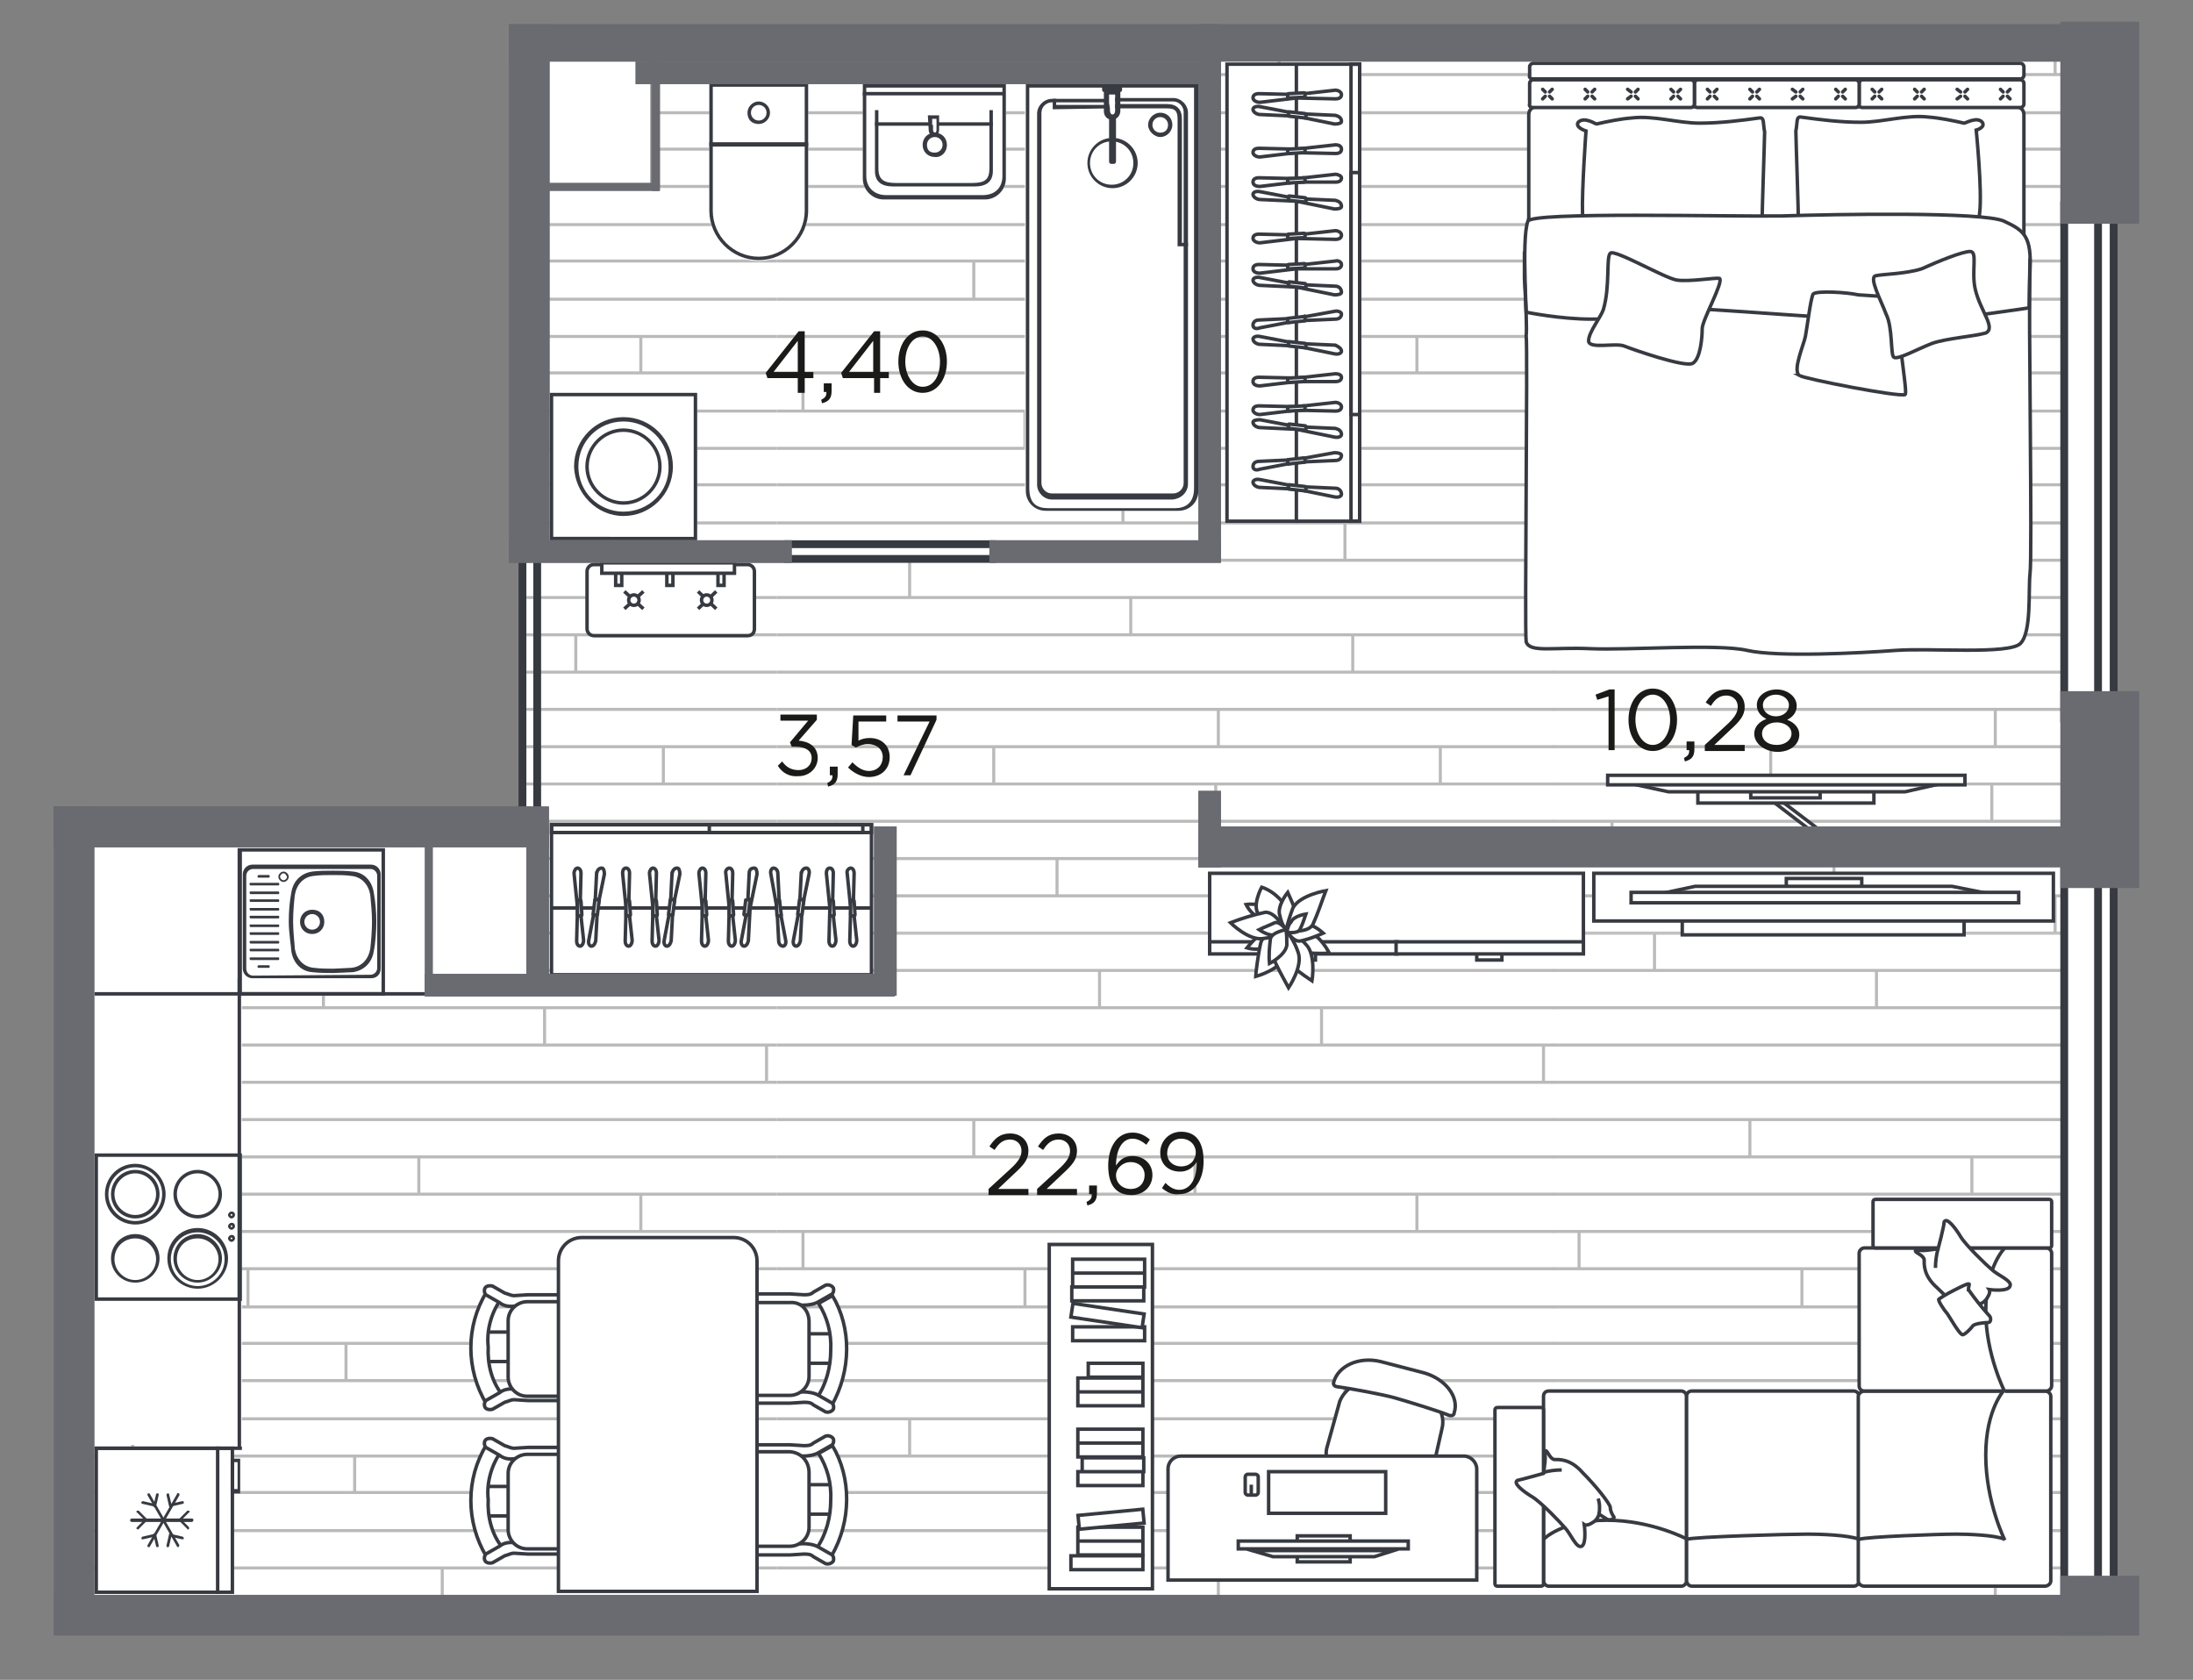 <svg xmlns="http://www.w3.org/2000/svg" xmlns:xlink="http://www.w3.org/1999/xlink" xml:space="preserve" id="Слой_1" x="0" y="0" style="enable-background:new 0 0 252.9 193.7" version="1.1" viewBox="0 0 252.9 193.7"><rect x="0" y="0" width="252.9" height="193.7" fill="#808080" stroke="none"/><style>.st0{fill-rule:evenodd;clip-rule:evenodd;fill:#fff}.st4{fill:none;stroke:#bababa;stroke-width:.35;stroke-miterlimit:10}.st29{fill:#fff}.st30{fill-rule:evenodd;clip-rule:evenodd;fill:#373a41}.st31,.st32,.st33{fill:#fff;stroke:#373a41;stroke-width:.4;stroke-miterlimit:10}.st32,.st33{fill:none}.st33{stroke-linecap:round;stroke-linejoin:round}.st36{fill-rule:evenodd;clip-rule:evenodd;fill:#696b71}.st37{fill:#1a1a18}</style><g id="Apartments"><path id="APT-42_00000149375802111630773590000000607274665509251730_" d="M8.5 184h235.1V5.1H75.5v16.5H60.2V93h1v20.4H49.5V94.1h-41z" class="st0"/></g><g id="texture"><g id="APT-42_00000016039866695449086990000013606926463011682238_"><defs><path id="SVGID_1_" d="M8.5 184h235.1V5.1H75.5v16.5H60.2V93h1v20.4H49.5V94.1h-41z"/></defs><clipPath id="SVGID_00000088113024623488639290000012138185201798407603_"><use xlink:href="#SVGID_1_" style="overflow:visible"/></clipPath><g style="clip-path:url(#SVGID_00000088113024623488639290000012138185201798407603_)"><defs><path id="SVGID_00000129910206994096982750000004591238302379501981_" d="M179.1-90.3h89.6v99h-89.6z"/></defs><clipPath id="SVGID_00000145050443253188124030000014640152530882315184_"><use xlink:href="#SVGID_00000129910206994096982750000004591238302379501981_" style="overflow:visible"/></clipPath><g style="clip-path:url(#SVGID_00000145050443253188124030000014640152530882315184_)"><defs><path id="SVGID_00000182492299202519882900000011247104475499041452_" d="M179.1-90.3h89.6v99h-89.6z"/></defs><clipPath id="SVGID_00000092447011560944362880000000107737102734357935_"><use xlink:href="#SVGID_00000182492299202519882900000011247104475499041452_" style="overflow:visible"/></clipPath><g style="clip-path:url(#SVGID_00000092447011560944362880000000107737102734357935_)"><path d="M65.1 8.6h222.3M65.1 4.3h222.3M65.1 0h222.3M185.9 0v-4.3M211.5 4.3V0M237 8.6V4.3M141.5 4.3V0M167.2 8.6V4.3M65.1 107.6h222.3M65.1 103.3h222.3M65.1 99h222.3M65.1 94.7h222.3M65.1 90.4h222.3M65.1 86.1h222.3M65.1 81.8h222.3M65.1 77.5h222.3M65.1 73.2h222.3M65.1 68.9h222.3M65.1 64.6h222.3M65.1 60.3h222.3M65.1 55.9h222.3M65.1 51.7h222.3M65.1 47.3h222.3M65.1 43h222.3M65.1 38.8h222.3M65.1 34.4h222.3M65.1 30.1h222.3M65.1 25.9h222.3M65.1 21.5h222.3M65.1 17.2h222.3M65.1 13h222.3M65.1 8.6h222.3M74 13V8.6M99.5 17.2V13M125.1 21.5v-4.3M150.7 25.9v-4.4M176.2 30.1v-4.2M201.8 34.4v-4.3M227.4 38.8v-4.4M253 43v-4.2M79.9 30.1v-4.2M105.4 34.4v-4.3M131 38.8v-4.4M156.6 43v-4.2M182.1 47.3V43M207.8 51.7v-4.4M92.1 51.7v-4.4M117.7 55.9v-4.2M143.2 60.3v-4.4M168.8 64.6v-4.3M194.4 68.9v-4.3M220 73.2v-4.3M245.6 77.5v-4.3M219.1 60.3v-4.4M244.7 64.6v-4.3M230.1 86.1v-4.3M185.9 99v-4.3M211.5 103.3V99M237 107.6v-4.3M76.3 68.9v-4.3M101.8 73.2v-4.3M127.4 77.5v-4.3M153 81.8v-4.3M178.6 86.1v-4.3M204.2 90.4v-4.3M229.7 94.7v-4.3M90.4 94.7v-4.3M116 99v-4.3M141.5 103.3V99M167.2 107.6v-4.3M190.8 13V8.6M216.4 17.3V13M242 21.5v-4.2" class="st4"/></g></g></g><defs><path id="SVGID_00000039829340005325953340000006857379124284285849_" d="M8.5 184h235.1V5.1H75.5v16.5H60.2V93h1v20.4H49.5V94.1h-41z"/></defs><clipPath id="SVGID_00000000198577544869326740000013765205585335180942_"><use xlink:href="#SVGID_00000039829340005325953340000006857379124284285849_" style="overflow:visible"/></clipPath><g style="clip-path:url(#SVGID_00000000198577544869326740000013765205585335180942_)"><defs><path id="SVGID_00000124864270823825275150000007525460826938854792_" d="M179.1 8.6h89.6v99h-89.6z"/></defs><clipPath id="SVGID_00000093888143631697295940000011939677687994047893_"><use xlink:href="#SVGID_00000124864270823825275150000007525460826938854792_" style="overflow:visible"/></clipPath><g style="clip-path:url(#SVGID_00000093888143631697295940000011939677687994047893_)"><defs><path id="SVGID_00000114055230373329677510000001838472021818669966_" d="M179.1 8.6h89.6v99h-89.6z"/></defs><clipPath id="SVGID_00000135669545822139854610000010361757859001204884_"><use xlink:href="#SVGID_00000114055230373329677510000001838472021818669966_" style="overflow:visible"/></clipPath><g style="clip-path:url(#SVGID_00000135669545822139854610000010361757859001204884_)"><path d="M65.1 107.6h222.3M65.1 103.3h222.3M65.1 99h222.3M65.1 94.7h222.3M65.1 90.4h222.3M65.1 86.1h222.3M65.1 81.8h222.3M65.1 77.5h222.3M65.1 73.2h222.3M65.1 68.9h222.3M65.1 64.6h222.3M65.1 60.3h222.3M65.1 55.9h222.3M65.1 51.7h222.3M65.1 47.4h222.3M65.1 43h222.3M65.1 38.8h222.3M65.1 34.5h222.3M65.1 30.1h222.3M65.1 25.9h222.3M65.1 21.5h222.3M65.1 17.2h222.3M65.1 13h222.3M65.1 8.6h222.3M74 13V8.6M99.5 17.2V13M125.1 21.5v-4.3M150.7 25.9v-4.4M176.2 30.1v-4.2M201.8 34.5v-4.4M227.4 38.8v-4.3M253 43v-4.2M79.9 30.1v-4.2M105.4 34.5v-4.4M131 38.8v-4.3M156.6 43v-4.2M182.1 47.4V43M207.8 51.7v-4.3M92.1 51.7v-4.3M117.7 55.9v-4.2M143.2 60.3v-4.4M168.8 64.6v-4.3M194.4 68.9v-4.3M220 73.2v-4.3M245.6 77.5v-4.3M219.1 60.3v-4.4M244.7 64.6v-4.3M230.1 86.1v-4.3M185.9 99v-4.3M211.5 103.3V99M237 107.6v-4.3M76.3 68.9v-4.3M101.8 73.2v-4.3M127.4 77.5v-4.3M153 81.8v-4.3M178.6 86.1v-4.3M204.2 90.4v-4.3M229.7 94.7v-4.3M90.4 94.7v-4.3M116 99v-4.3M141.5 103.3V99M167.2 107.6v-4.3M190.8 13V8.6M216.4 17.3V13M242 21.5v-4.2M65.1 193.7h222.3M65.1 189.4h222.3M65.1 185h222.3M65.1 180.8h222.3M65.1 176.5h222.3M65.1 172.1h222.3M65.1 167.9h222.3M65.1 163.5h222.3M65.1 159.2h222.3M65.1 154.9h222.3M65.1 150.6h222.3M65.1 146.3h222.3M65.1 142h222.3M65.1 137.7h222.3M65.1 133.4h222.3M65.1 129.1h222.3M65.1 124.8h222.3M65.1 120.5h222.3M65.1 116.2h222.3M65.1 111.9h222.3M65.1 107.6h222.3M74 111.9v-4.3M99.5 116.2v-4.3M125.1 120.5v-4.3M150.7 124.8v-4.3M176.2 129.1v-4.3M201.8 133.4v-4.3M227.4 137.7v-4.3M253 142v-4.3M79.9 129.1v-4.3M105.4 133.4v-4.3M131 137.7v-4.3M156.6 142v-4.3M182.1 146.3V142M207.8 150.6v-4.3M92.1 150.6v-4.3M117.7 154.9v-4.3M143.2 159.2v-4.3M168.8 163.5v-4.3M194.4 167.9v-4.4M220 172.1v-4.2M245.6 176.5v-4.4M219.1 159.2v-4.3M244.7 163.5v-4.3M230.1 185v-4.2M185.9 197.9v-4.2M76.3 167.9v-4.4M101.8 172.1v-4.2M127.4 176.5v-4.4M153 180.8v-4.3M178.6 185v-4.2M204.2 189.4V185M229.7 193.7v-4.3M90.4 193.7v-4.3M116 197.9v-4.2M190.8 111.9v-4.3M216.4 116.3v-4.4M242 120.5v-4.2" class="st4"/></g></g></g><defs><path id="SVGID_00000114790484820254847500000003950026927822047872_" d="M8.5 184h235.1V5.1H75.5v16.5H60.2V93h1v20.4H49.5V94.1h-41z"/></defs><clipPath id="SVGID_00000130648096398296371510000003269711016387820690_"><use xlink:href="#SVGID_00000114790484820254847500000003950026927822047872_" style="overflow:visible"/></clipPath><g style="clip-path:url(#SVGID_00000130648096398296371510000003269711016387820690_)"><defs><path id="SVGID_00000005986177972862130790000018227509324677596322_" d="M179.1 107.6h89.6v99h-89.6z"/></defs><clipPath id="SVGID_00000031914958790471851460000016488305328471049353_"><use xlink:href="#SVGID_00000005986177972862130790000018227509324677596322_" style="overflow:visible"/></clipPath><g style="clip-path:url(#SVGID_00000031914958790471851460000016488305328471049353_)"><defs><path id="SVGID_00000062905451433667117050000003934093296729693829_" d="M179.1 107.6h89.6v99h-89.6z"/></defs><clipPath id="SVGID_00000065756442387811527070000018064383386060297367_"><use xlink:href="#SVGID_00000062905451433667117050000003934093296729693829_" style="overflow:visible"/></clipPath><g style="clip-path:url(#SVGID_00000065756442387811527070000018064383386060297367_)"><path d="M65.1 193.7h222.3M65.1 189.4h222.3M65.1 185h222.3M65.1 180.8h222.3M65.1 176.5h222.3M65.1 172.1h222.3M65.1 167.9h222.3M65.1 163.6h222.3M65.1 159.2h222.3M65.1 154.9h222.3M65.1 150.7h222.3M65.1 146.3h222.3M65.1 142h222.3M65.1 137.7h222.3M65.1 133.4h222.3M65.1 129.1h222.3M65.1 124.8h222.3M65.1 120.5h222.3M65.1 116.2h222.3M65.1 111.9h222.3M65.1 107.6h222.3M74 111.9v-4.3M99.5 116.2v-4.3M125.1 120.5v-4.3M150.7 124.8v-4.3M176.2 129.1v-4.3M201.8 133.4v-4.3M227.4 137.7v-4.3M253 142v-4.3M79.9 129.1v-4.3M105.4 133.4v-4.3M131 137.7v-4.3M156.6 142v-4.3M182.1 146.3V142M207.8 150.7v-4.4M92.1 150.7v-4.4M117.7 154.9v-4.2M143.2 159.2v-4.3M168.8 163.6v-4.4M194.4 167.9v-4.3M220 172.1v-4.2M245.6 176.5v-4.4M219.1 159.2v-4.3M244.7 163.6v-4.4M230.1 185v-4.2M185.9 197.9v-4.2M76.3 167.9v-4.3M101.8 172.1v-4.2M127.4 176.5v-4.4M153 180.8v-4.3M178.6 185v-4.2M204.2 189.4V185M229.7 193.7v-4.3M90.4 193.7v-4.3M116 197.9v-4.2M190.8 111.9v-4.3M216.4 116.3v-4.4M242 120.5v-4.2" class="st4"/></g></g></g><defs><path id="SVGID_00000161631739728505880320000009196899208302687908_" d="M8.5 184h235.1V5.1H75.5v16.5H60.2V93h1v20.4H49.5V94.1h-41z"/></defs><clipPath id="SVGID_00000134248738844466192870000001506101265184875904_"><use xlink:href="#SVGID_00000161631739728505880320000009196899208302687908_" style="overflow:visible"/></clipPath><g style="clip-path:url(#SVGID_00000134248738844466192870000001506101265184875904_)"><defs><path id="SVGID_00000008854525439021474770000017101443422589473727_" d="M89.6-90.3h89.6v99H89.6z"/></defs><clipPath id="SVGID_00000145767406812432746240000009284306929656643480_"><use xlink:href="#SVGID_00000008854525439021474770000017101443422589473727_" style="overflow:visible"/></clipPath><g style="clip-path:url(#SVGID_00000145767406812432746240000009284306929656643480_)"><defs><path id="SVGID_00000087411308153977533950000003987632842443751358_" d="M89.6-90.3h89.6v99H89.6z"/></defs><clipPath id="SVGID_00000127029673058477985500000014690525903773870776_"><use xlink:href="#SVGID_00000087411308153977533950000003987632842443751358_" style="overflow:visible"/></clipPath><g style="clip-path:url(#SVGID_00000127029673058477985500000014690525903773870776_)"><path d="M-24.4 8.6h222.2M-24.4 4.3h222.2M-24.4 0h222.2M96.3 0v-4.3M121.9 4.3V0M147.5 8.6V4.3M52 4.3V0M77.6 8.6V4.3M-24.4 107.6h222.2M-24.4 103.3h222.2M-24.4 99h222.2M-24.4 94.7h222.2M-24.4 90.4h222.2M-24.4 86.1h222.2M-24.4 81.8h222.2M-24.4 77.5h222.2M-24.4 73.2h222.2M-24.4 68.9h222.2M-24.4 64.6h222.2M-24.4 60.3h222.2M-24.4 55.9h222.2M-24.4 51.7h222.2M-24.4 47.3h222.2M-24.4 43h222.2M-24.4 38.8h222.2M-24.4 34.4h222.2M-24.4 30.1h222.2M-24.4 25.9h222.2M-24.4 21.5h222.2M-24.4 17.2h222.2M-24.4 13h222.2M-24.4 8.6h222.2M10 17.2V13M35.5 21.5v-4.3M61.1 25.9v-4.4M86.7 30.1v-4.2M112.3 34.4v-4.3M137.8 38.8v-4.4M163.4 43v-4.2M189 47.3V43M15.9 34.4v-4.3M41.4 38.8v-4.4M67 43v-4.2M92.6 47.3V43M118.2 51.7v-4.4M2.5 51.7v-4.4M28.1 55.9v-4.2M53.7 60.3v-4.4M79.2 64.6v-4.3M104.9 68.9v-4.3M130.4 73.2v-4.3M156 77.5v-4.3M181.6 81.8v-4.3M129.5 60.3v-4.4M155.1 64.6v-4.3M180.7 68.9v-4.3M140.5 86.1v-4.3M166.1 90.4v-4.3M191.7 94.7v-4.3M96.3 99v-4.3M121.9 103.3V99M147.5 107.6v-4.3M12.3 73.2v-4.3M37.8 77.5v-4.3M63.5 81.8v-4.3M89 86.1v-4.3M114.6 90.4v-4.3M140.2 94.7v-4.3M.8 94.7v-4.3M26.4 99v-4.3M52 103.3V99M77.6 107.6v-4.3M101.3 13V8.6M126.8 17.3V13M152.4 21.5v-4.2M178 25.9v-4.4" class="st4"/></g></g></g><defs><path id="SVGID_00000121271212193007963000000009657585154241819777_" d="M8.5 184h235.1V5.1H75.5v16.5H60.2V93h1v20.4H49.5V94.1h-41z"/></defs><clipPath id="SVGID_00000116193973425191306610000011835574805629604266_"><use xlink:href="#SVGID_00000121271212193007963000000009657585154241819777_" style="overflow:visible"/></clipPath><g style="clip-path:url(#SVGID_00000116193973425191306610000011835574805629604266_)"><defs><path id="SVGID_00000176002291577070556350000009994742269529325203_" d="M89.6 8.6h89.6v99H89.6z"/></defs><clipPath id="SVGID_00000132775909368423015610000006841640044488784772_"><use xlink:href="#SVGID_00000176002291577070556350000009994742269529325203_" style="overflow:visible"/></clipPath><g style="clip-path:url(#SVGID_00000132775909368423015610000006841640044488784772_)"><defs><path id="SVGID_00000142177851628777326850000016700967969577841539_" d="M89.6 8.6h89.6v99H89.6z"/></defs><clipPath id="SVGID_00000122693458966248640210000001936763067453314710_"><use xlink:href="#SVGID_00000142177851628777326850000016700967969577841539_" style="overflow:visible"/></clipPath><g style="clip-path:url(#SVGID_00000122693458966248640210000001936763067453314710_)"><path d="M-24.4 107.6h222.2M-24.4 103.3h222.2M-24.4 99h222.2M-24.4 94.7h222.2M-24.4 90.4h222.2M-24.4 86.1h222.2M-24.4 81.8h222.2M-24.4 77.5h222.2M-24.4 73.2h222.2M-24.4 68.9h222.2M-24.4 64.6h222.2M-24.4 60.3h222.2M-24.4 55.9h222.2M-24.4 51.7h222.2M-24.4 47.4h222.2M-24.4 43h222.2M-24.4 38.8h222.2M-24.4 34.5h222.2M-24.4 30.1h222.2M-24.4 25.9h222.2M-24.4 21.5h222.2M-24.4 17.2h222.2M-24.4 13h222.2M-24.4 8.6h222.2M10 17.2V13M35.5 21.5v-4.3M61.1 25.9v-4.4M86.7 30.1v-4.2M112.3 34.5v-4.4M137.8 38.8v-4.3M163.4 43v-4.2M189 47.4V43M15.9 34.5v-4.4M41.4 38.8v-4.3M67 43v-4.2M92.6 47.4V43M118.2 51.7v-4.3M2.5 51.7v-4.3M28.1 55.9v-4.2M53.7 60.3v-4.4M79.2 64.6v-4.3M104.9 68.9v-4.3M130.4 73.2v-4.3M156 77.5v-4.3M181.6 81.8v-4.3M129.5 60.3v-4.4M155.1 64.6v-4.3M180.7 68.9v-4.3M140.5 86.1v-4.3M166.1 90.4v-4.3M191.7 94.7v-4.3M96.3 99v-4.3M121.9 103.3V99M147.5 107.6v-4.3M12.3 73.2v-4.3M37.8 77.5v-4.3M63.5 81.8v-4.3M89 86.1v-4.3M114.6 90.4v-4.3M140.2 94.7v-4.3M.8 94.7v-4.3M26.4 99v-4.3M52 103.3V99M77.6 107.6v-4.3M101.3 13V8.6M126.8 17.3V13M152.4 21.5v-4.2M178 25.9v-4.4M-24.4 193.7h222.2M-24.4 189.4h222.2M-24.4 185h222.2M-24.4 180.8h222.2M-24.4 176.5h222.2M-24.4 172.1h222.2M-24.4 167.9h222.2M-24.4 163.5h222.2M-24.4 159.2h222.2M-24.4 154.9h222.2M-24.4 150.6h222.2M-24.4 146.3h222.2M-24.4 142h222.2M-24.4 137.7h222.2M-24.4 133.4h222.2M-24.4 129.1h222.2M-24.4 124.8h222.2M-24.4 120.5h222.2M-24.4 116.2h222.2M-24.4 111.9h222.2M-24.4 107.6h222.2M10 116.2v-4.3M35.5 120.5v-4.3M61.1 124.8v-4.3M86.7 129.1v-4.3M112.3 133.4v-4.3M137.8 137.7v-4.3M163.4 142v-4.3M189 146.3V142M15.9 133.4v-4.3M41.4 137.7v-4.3M67 142v-4.3M92.6 146.3V142M118.2 150.6v-4.3M2.5 150.6v-4.3M28.1 154.9v-4.3M53.7 159.2v-4.3M79.2 163.5v-4.3M104.9 167.9v-4.4M130.4 172.1v-4.2M156 176.5v-4.4M181.6 180.8v-4.3M129.5 159.2v-4.3M155.1 163.5v-4.3M180.7 167.9v-4.4M140.5 185v-4.2M166.1 189.4V185M191.7 193.7v-4.3M96.3 197.9v-4.2M12.3 172.1v-4.2M37.8 176.5v-4.4M63.5 180.8v-4.3M89 185v-4.2M114.6 189.4V185M140.2 193.7v-4.3M.8 193.7v-4.3M26.4 197.9v-4.2M101.3 111.9v-4.3M126.8 116.3v-4.4M152.4 120.5v-4.2M178 124.8v-4.3" class="st4"/></g></g></g><defs><path id="SVGID_00000121255948434464044440000007778623535705331618_" d="M8.5 184h235.1V5.1H75.5v16.5H60.2V93h1v20.4H49.5V94.1h-41z"/></defs><clipPath id="SVGID_00000132078441430914795170000016280017101718160277_"><use xlink:href="#SVGID_00000121255948434464044440000007778623535705331618_" style="overflow:visible"/></clipPath><g style="clip-path:url(#SVGID_00000132078441430914795170000016280017101718160277_)"><defs><path id="SVGID_00000062157228787348902930000006349514153647041938_" d="M89.6 107.6h89.6v99H89.6z"/></defs><clipPath id="SVGID_00000168796159565985688260000012752438391045398155_"><use xlink:href="#SVGID_00000062157228787348902930000006349514153647041938_" style="overflow:visible"/></clipPath><g style="clip-path:url(#SVGID_00000168796159565985688260000012752438391045398155_)"><defs><path id="SVGID_00000098913607135127106950000009498913483678034872_" d="M89.6 107.6h89.6v99H89.6z"/></defs><clipPath id="SVGID_00000079465373907928076780000005597937063304748728_"><use xlink:href="#SVGID_00000098913607135127106950000009498913483678034872_" style="overflow:visible"/></clipPath><g style="clip-path:url(#SVGID_00000079465373907928076780000005597937063304748728_)"><path d="M-24.4 193.7h222.2M-24.4 189.4h222.2M-24.4 185h222.2M-24.4 180.8h222.2M-24.4 176.5h222.2M-24.4 172.1h222.2M-24.4 167.9h222.2M-24.4 163.6h222.2M-24.4 159.2h222.2M-24.4 154.9h222.2M-24.4 150.7h222.2M-24.4 146.3h222.2M-24.4 142h222.2M-24.4 137.7h222.2M-24.4 133.4h222.2M-24.4 129.1h222.2M-24.4 124.8h222.2M-24.4 120.5h222.2M-24.4 116.2h222.2M-24.4 111.9h222.2M-24.4 107.6h222.2M10 116.2v-4.3M35.5 120.5v-4.3M61.1 124.8v-4.3M86.7 129.1v-4.3M112.3 133.4v-4.3M137.8 137.7v-4.3M163.4 142v-4.3M189 146.3V142M15.9 133.4v-4.3M41.4 137.7v-4.3M67 142v-4.3M92.6 146.3V142M118.2 150.7v-4.4M2.5 150.7v-4.4M28.1 154.9v-4.2M53.7 159.2v-4.3M79.2 163.6v-4.4M104.9 167.9v-4.3M130.4 172.1v-4.2M156 176.5v-4.4M181.6 180.8v-4.3M129.5 159.2v-4.3M155.1 163.6v-4.4M180.7 167.9v-4.3M140.5 185v-4.2M166.1 189.4V185M191.7 193.7v-4.3M96.3 197.9v-4.2M12.3 172.1v-4.2M37.8 176.5v-4.4M63.5 180.8v-4.3M89 185v-4.2M114.6 189.4V185M140.2 193.7v-4.3M.8 193.7v-4.3M26.4 197.9v-4.2M101.3 111.9v-4.3M126.8 116.3v-4.4M152.4 120.5v-4.2M178 124.8v-4.3" class="st4"/></g></g></g><defs><path id="SVGID_00000038396404893926824080000002552455183253102214_" d="M8.5 184h235.1V5.1H75.5v16.5H60.2V93h1v20.4H49.5V94.1h-41z"/></defs><clipPath id="SVGID_00000144299922739983017800000009568116867006378116_"><use xlink:href="#SVGID_00000038396404893926824080000002552455183253102214_" style="overflow:visible"/></clipPath><g style="clip-path:url(#SVGID_00000144299922739983017800000009568116867006378116_)"><defs><path id="SVGID_00000057122890635618164770000006143213461363430791_" d="M0-90.3h89.6v99H0z"/></defs><clipPath id="SVGID_00000040540239154899623810000004890013291625237180_"><use xlink:href="#SVGID_00000057122890635618164770000006143213461363430791_" style="overflow:visible"/></clipPath><g style="clip-path:url(#SVGID_00000040540239154899623810000004890013291625237180_)"><defs><path id="SVGID_00000051378969328309377410000007845350434541585314_" d="M0-90.3h89.6v99H0z"/></defs><clipPath id="SVGID_00000140736846777429356450000015330282367779431576_"><use xlink:href="#SVGID_00000051378969328309377410000007845350434541585314_" style="overflow:visible"/></clipPath><g style="clip-path:url(#SVGID_00000140736846777429356450000015330282367779431576_)"><path d="M-114 8.6h222.2M-114 4.3h222.2M-114 0h222.2M6.8 0v-4.3M32.3 4.3V0M57.9 8.6V4.3M-114 107.6h222.2M-114 103.3h222.2M-114 99h222.2M-114 94.7h222.2M-114 90.4h222.2M-114 86.1h222.2M-114 81.8h222.2M-114 77.5h222.2M-114 73.2h222.2M-114 68.9h222.2M-114 64.6h222.2M-114 60.3h222.2M-114 55.9h222.2M-114 51.7h222.2M-114 47.3h222.2M-114 43h222.2M-114 38.8h222.2M-114 34.4h222.2M-114 30.1h222.2M-114 25.9h222.2M-114 21.5h222.2M-114 17.2h222.2M-114 13h222.2M-114 8.6h222.2M22.7 34.4v-4.3M48.3 38.8v-4.4M73.9 43v-4.2M99.4 47.3V43M3 47.3V43M28.6 51.7v-4.4M15.3 68.9v-4.3M40.9 73.2v-4.3M66.4 77.5v-4.3M92 81.8v-4.3M39.9 60.3v-4.4M65.6 64.6v-4.3M91.1 68.9v-4.3M51 86.1v-4.3M76.5 90.4v-4.3M102.1 94.7v-4.3M6.8 99v-4.3M32.3 103.3V99M57.9 107.6v-4.3M25 90.4v-4.3M50.6 94.7v-4.3M11.7 13V8.6M37.3 17.3V13M62.8 21.5v-4.2M88.4 25.9v-4.4" class="st4"/></g></g></g><defs><path id="SVGID_00000047767378940034553820000006915370644953572481_" d="M8.5 184h235.1V5.1H75.5v16.5H60.2V93h1v20.4H49.5V94.1h-41z"/></defs><clipPath id="SVGID_00000042715401013454881860000011844073675397360021_"><use xlink:href="#SVGID_00000047767378940034553820000006915370644953572481_" style="overflow:visible"/></clipPath><g style="clip-path:url(#SVGID_00000042715401013454881860000011844073675397360021_)"><defs><path id="SVGID_00000024689767443602720340000017968525885948673947_" d="M0 8.6h89.6v99H0z"/></defs><clipPath id="SVGID_00000030450856859831256850000010238140144544884891_"><use xlink:href="#SVGID_00000024689767443602720340000017968525885948673947_" style="overflow:visible"/></clipPath><g style="clip-path:url(#SVGID_00000030450856859831256850000010238140144544884891_)"><defs><path id="SVGID_00000083091389856118785400000012397226638148842636_" d="M0 8.6h89.6v99H0z"/></defs><clipPath id="SVGID_00000119110109750276899850000016991917765808894089_"><use xlink:href="#SVGID_00000083091389856118785400000012397226638148842636_" style="overflow:visible"/></clipPath><g style="clip-path:url(#SVGID_00000119110109750276899850000016991917765808894089_)"><path d="M-114 107.6h222.2M-114 103.3h222.2M-114 99h222.2M-114 94.7h222.2M-114 90.4h222.2M-114 86.1h222.2M-114 81.8h222.2M-114 77.5h222.2M-114 73.2h222.2M-114 68.9h222.2M-114 64.6h222.2M-114 60.3h222.2M-114 55.9h222.2M-114 51.7h222.2M-114 47.4h222.2M-114 43h222.2M-114 38.8h222.2M-114 34.5h222.2M-114 30.1h222.2M-114 25.9h222.2M-114 21.5h222.2M-114 17.2h222.2M-114 13h222.2M-114 8.6h222.2M22.7 34.5v-4.4M48.3 38.8v-4.3M73.9 43v-4.2M99.4 47.4V43M3 47.4V43M28.6 51.7v-4.3M15.3 68.9v-4.3M40.9 73.2v-4.3M66.4 77.5v-4.3M92 81.8v-4.3M39.9 60.3v-4.4M65.6 64.6v-4.3M91.1 68.9v-4.3M51 86.1v-4.3M76.5 90.4v-4.3M102.1 94.7v-4.3M6.8 99v-4.3M32.3 103.3V99M57.9 107.6v-4.3M25 90.4v-4.3M50.6 94.7v-4.3M11.7 13V8.6M37.3 17.3V13M62.8 21.5v-4.2M88.4 25.9v-4.4M-114 193.7h222.2M-114 189.4h222.2M-114 185h222.2M-114 180.8h222.2M-114 176.5h222.2M-114 172.1h222.2M-114 167.9h222.2M-114 163.5h222.2M-114 159.2h222.2M-114 154.9h222.2M-114 150.6h222.2M-114 146.3h222.2M-114 142h222.2M-114 137.7h222.2M-114 133.4h222.2M-114 129.1h222.2M-114 124.8h222.2M-114 120.5h222.2M-114 116.2h222.2M-114 111.9h222.2M-114 107.6h222.2M22.7 133.4v-4.3M48.3 137.7v-4.3M73.9 142v-4.3M99.4 146.3V142M3 146.3V142M28.6 150.6v-4.3M15.3 167.9v-4.4M40.9 172.1v-4.2M66.4 176.5v-4.4M92 180.8v-4.3M39.9 159.2v-4.3M65.6 163.5v-4.3M91.1 167.9v-4.4M51 185v-4.2M76.5 189.4V185M102.1 193.7v-4.3M6.8 197.9v-4.2M25 189.4V185M50.6 193.7v-4.3M11.7 111.9v-4.3M37.3 116.3v-4.4M62.8 120.5v-4.2M88.4 124.8v-4.3" class="st4"/></g></g></g><defs><path id="SVGID_00000081606485118005062020000003835894405345011390_" d="M8.5 184h235.1V5.1H75.5v16.5H60.2V93h1v20.4H49.5V94.1h-41z"/></defs><clipPath id="SVGID_00000085221964416712639200000003977482738990380165_"><use xlink:href="#SVGID_00000081606485118005062020000003835894405345011390_" style="overflow:visible"/></clipPath><g style="clip-path:url(#SVGID_00000085221964416712639200000003977482738990380165_)"><defs><path id="SVGID_00000167356399644257387550000003555036536652544673_" d="M0 107.6h89.6v99H0z"/></defs><clipPath id="SVGID_00000168084899651750243930000011810855255825108873_"><use xlink:href="#SVGID_00000167356399644257387550000003555036536652544673_" style="overflow:visible"/></clipPath><g style="clip-path:url(#SVGID_00000168084899651750243930000011810855255825108873_)"><defs><path id="SVGID_00000102515304467746280430000010823163381146215311_" d="M0 107.6h89.6v99H0z"/></defs><clipPath id="SVGID_00000132794554203547246310000009892895317615691156_"><use xlink:href="#SVGID_00000102515304467746280430000010823163381146215311_" style="overflow:visible"/></clipPath><g style="clip-path:url(#SVGID_00000132794554203547246310000009892895317615691156_)"><path d="M-114 193.7h222.2M-114 189.4h222.2M-114 185h222.2M-114 180.8h222.2M-114 176.5h222.2M-114 172.1h222.2M-114 167.9h222.2M-114 163.6h222.2M-114 159.2h222.2M-114 154.9h222.2M-114 150.7h222.2M-114 146.3h222.2M-114 142h222.2M-114 137.7h222.2M-114 133.4h222.2M-114 129.1h222.2M-114 124.8h222.2M-114 120.5h222.2M-114 116.2h222.2M-114 111.9h222.2M-114 107.6h222.2M22.7 133.4v-4.3M48.3 137.7v-4.3M73.9 142v-4.3M99.4 146.3V142M3 146.3V142M28.6 150.7v-4.4M15.3 167.9v-4.3M40.9 172.1v-4.2M66.4 176.5v-4.4M92 180.8v-4.3M39.9 159.2v-4.3M65.6 163.6v-4.4M91.1 167.9v-4.3M51 185v-4.2M76.5 189.4V185M102.1 193.7v-4.3M6.8 197.9v-4.2M25 189.4V185M50.6 193.7v-4.3M11.7 111.9v-4.3M37.3 116.3v-4.4M62.8 120.5v-4.2M88.4 124.8v-4.3" class="st4"/></g></g></g></g><path d="M49.5 94.1h11.8v19.3H49.5zM60.7 5.1H75v16.5H60.7zM238.1 17.4h5.2V185h-5.2z" class="st29"/></g><g id="doors"><path d="M90.4 64h24.5v.9H90.4zM90.4 62.3h24.5v.9H90.4zM61.5 62.9h.9v31h-.9zM59.8 62.9h.9v31h-.9z" class="st30"/></g><g id="glazing"><path d="M237.6 23.2h.9v60.1h-.9zM241.5 23.2h.9v60.1h-.9zM243.3 23.2h.9v60.1h-.9zM237.6 98h.9v86h-.9zM241.5 98h.9v86h-.9zM243.3 98h.9v86h-.9z" class="st30"/></g><g id="sanitary"><path d="M44 97.8H27.4v16.6-17h-17v69.2h17V150v16.8H10.9v17H27v-11.7h.7v-3.9H27v-1h.9V114.8H49v-.4h-4.6v-.2h5.1V97.4H44zM99.5 10.6v10c0 1.3 1.1 2.4 2.4 2.4h11.7c1.3 0 2.4-1.1 2.4-2.4v-11H99.5v1zM138.2 56.6v-47h-20v47c0 1.3 1 2.3 2.3 2.3h15.3c1.3.1 2.4-1 2.4-2.3zM81.8 16.4v8c0 3.1 2.6 5.7 5.7 5.7s5.7-2.6 5.7-5.7V9.6H81.8v6.8zM63.4 45.3h17v17h-17z" class="st29"/><path d="M44 97.4h5.5v16.8H44zM10.4 97.4h17v69.2h-17z" class="st0"/><path d="M27.9 133h-17v17h17v-17zm-.5.4v16.2H11.3v-16.2h16.1z" class="st30"/><path d="M22.8 134.9c-1.6 0-2.8 1.3-2.8 2.8 0 1.6 1.3 2.8 2.8 2.8s2.8-1.3 2.8-2.8c0-1.5-1.3-2.8-2.8-2.8zm0 .4c1.3 0 2.4 1.1 2.4 2.4 0 1.3-1.1 2.4-2.4 2.4s-2.4-1.1-2.4-2.4c0-1.3 1-2.4 2.4-2.4zM22.8 142.3c-1.6 0-2.8 1.3-2.8 2.8 0 1.6 1.3 2.8 2.8 2.8s2.8-1.3 2.8-2.8c0-1.5-1.3-2.8-2.8-2.8zm0 .5c1.3 0 2.4 1.1 2.4 2.4 0 1.3-1.1 2.4-2.4 2.4s-2.4-1.1-2.4-2.4c0-1.4 1-2.4 2.4-2.4z" class="st30"/><path d="M22.8 141.6c-2 0-3.5 1.6-3.5 3.5 0 2 1.6 3.5 3.5 3.5s3.5-1.6 3.5-3.5-1.6-3.5-3.5-3.5zm0 .5c1.7 0 3.1 1.4 3.1 3.1 0 1.7-1.4 3.1-3.1 3.1s-3.1-1.4-3.1-3.1c0-1.7 1.3-3.1 3.1-3.1zM15.6 134.9c-1.6 0-2.8 1.3-2.8 2.8 0 1.6 1.3 2.8 2.8 2.8 1.6 0 2.8-1.3 2.8-2.8s-1.2-2.8-2.8-2.8zm0 .4c1.3 0 2.4 1.1 2.4 2.4 0 1.3-1.1 2.4-2.4 2.4s-2.4-1.1-2.4-2.4c0-1.3 1.1-2.4 2.4-2.4z" class="st30"/><path d="M15.6 134.2c-2 0-3.5 1.6-3.5 3.5 0 2 1.6 3.5 3.5 3.5 2 0 3.5-1.6 3.5-3.5s-1.6-3.5-3.5-3.5zm0 .4c1.7 0 3.1 1.4 3.1 3.1 0 1.7-1.4 3.1-3.1 3.1s-3.1-1.4-3.1-3.1 1.4-3.1 3.1-3.1zM15.6 142.3c-1.6 0-2.8 1.3-2.8 2.8 0 1.6 1.3 2.8 2.8 2.8 1.6 0 2.8-1.3 2.8-2.8s-1.2-2.8-2.8-2.8zm0 .5c1.3 0 2.4 1.1 2.4 2.4 0 1.3-1.1 2.4-2.4 2.4s-2.4-1.1-2.4-2.4c0-1.4 1.1-2.4 2.4-2.4zM26.7 139.7c-.2 0-.4.2-.4.4s.2.4.4.4.4-.2.4-.4-.1-.4-.4-.4zm0 .3c.1 0 .1.1.1.1 0 .1-.1.1-.1.1-.1 0-.1-.1-.1-.1 0-.1 0-.1.1-.1zM26.7 141c-.2 0-.4.2-.4.4s.2.4.4.4.4-.2.4-.4-.1-.4-.4-.4zm0 .3c.1 0 .1.1.1.1 0 .1-.1.1-.1.1-.1 0-.1-.1-.1-.1s0-.1.1-.1zM26.7 142.4c-.2 0-.4.2-.4.4s.2.4.4.4.4-.2.4-.4-.1-.4-.4-.4zm0 .3c.1 0 .1.1.1.1 0 .1-.1.1-.1.1-.1 0-.1-.1-.1-.1 0-.1 0-.1.1-.1zM27 166.8v17H10.9v-17H27zm-.4.4H11.3v16.2h15.3v-16.2z" class="st30"/><path d="M24.9 166.8h.4v17h-.4zM27.7 168.2v4h-1.1v-4h1.1zm-.4.4H27v3.1h.4v-3.1h-.1zM22.3 175.3c0 .1-.1.2-.2.2h-6.9c-.1 0-.2-.1-.2-.2s.1-.2.2-.2h6.9c.2 0 .2.1.2.2z" class="st30"/><path d="M21.8 174.2c.1.1.1.2 0 .2l-.9.9c-.1.1-.2.1-.2 0-.1-.1-.1-.2 0-.2l.9-.9h.2z" class="st30"/><path d="M21.8 176.3c-.1.1-.2.1-.2 0l-.9-.9c-.1-.1-.1-.2 0-.2.1-.1.2-.1.2 0l.9.9v.2zM15.8 174.2c-.1.1-.1.2 0 .2l.9.9c.1.1.2.1.2 0 .1-.1.1-.2 0-.2l-.9-.9h-.2z" class="st30"/><path d="M15.8 176.3c.1.1.2.1.2 0l.9-.9c.1-.1.1-.2 0-.2-.1-.1-.2-.1-.2 0l-.9.9c-.1.1-.1.2 0 .2zM20.6 178.4c-.1 0-.2 0-.2-.1l-3.4-5.9c0-.1 0-.2.1-.2s.2 0 .2.1l3.4 5.9s-.1.1-.1.2z" class="st30"/><path d="M21.2 177.4c0 .1-.1.1-.2.1l-1.3-.3c-.1 0-.1-.1-.1-.2s.1-.1.2-.1l1.3.3s.1.1.1.2z" class="st30"/><path d="M19.3 178.4c-.1 0-.1-.1-.1-.2l.3-1.3c0-.1.1-.1.2-.1s.1.1.1.2l-.3 1.3c0 .1-.1.1-.2.1zM18.2 172.2c-.1 0-.2 0-.2.1l-.3 1.3c0 .1 0 .2.1.2s.2 0 .2-.1l.3-1.3c0-.1 0-.2-.1-.2z" class="st30"/><path d="M16.3 173.2c0 .1 0 .2.1.2l1.3.3c.1 0 .2 0 .2-.1s0-.2-.1-.2l-1.3-.3c-.1 0-.1 0-.2.1zM20.6 172.2c.1 0 .1.1.1.2l-3.4 5.9c0 .1-.1.1-.2.1s-.1-.1-.1-.2l3.4-5.9c0-.1.1-.2.2-.1z" class="st30"/><path d="M19.3 172.2c.1 0 .2 0 .2.1l.3 1.3c0 .1 0 .2-.1.2s-.2 0-.2-.1l-.3-1.3c0-.1.1-.2.1-.2z" class="st30"/><path d="M21.2 173.2c0 .1 0 .2-.1.2l-1.3.3c-.1 0-.2 0-.2-.1s0-.2.1-.2l1.3-.3c.1 0 .2 0 .2.1zM16.3 177.4c0 .1.1.1.2.1l1.3-.3c.1 0 .1-.1.1-.2s-.1-.1-.2-.1l-1.3.3s-.1.1-.1.2z" class="st30"/><path d="M18.2 178.4c.1 0 .1-.1.1-.2l-.3-1.3c0-.1-.1-.1-.2-.1s-.1.1-.1.2l.3 1.3c0 .1.1.1.2.1zM27.4 97.8h17v17h-17v-17zm.5.4v16.2H44V98.2H27.9z" class="st30"/><path d="M42.8 112.8H29.1c-.6 0-1.1-.5-1.1-1.1v-10.9c0-.6.5-1.1 1.1-1.1h13.7c.6 0 1.1.5 1.1 1.1v10.9c0 .7-.5 1.1-1.1 1.1zm-.1-.4c.4 0 .8-.3.8-.8V101c0-.4-.3-.8-.8-.8H29.2c-.4 0-.8.3-.8.8v10.7c0 .4.3.8.8.8l13.5-.1z" class="st30"/><path d="M32.7 101.7c-.3 0-.6-.3-.6-.6s.3-.6.6-.6.6.3.6.6-.3.6-.6.6zm0-1c-.2 0-.4.2-.4.4s.2.4.4.4.4-.2.4-.4c-.1-.2-.2-.4-.4-.4zM37.4 106.3c0 .8-.6 1.4-1.4 1.4s-1.4-.6-1.4-1.4.6-1.4 1.4-1.4 1.4.5 1.4 1.4zm-2.3 0c0 .5.4.9.9.9s.9-.4.9-.9-.4-.9-.9-.9-.9.4-.9.9zM28.9 101.8h3.2c.1 0 .1.1.1.1v.1c0 .1-.1.1-.1.1h-3.2c-.1 0-.1-.1-.1-.1-.1-.1 0-.2.1-.2zM28.9 102.8h3.2c.1 0 .1.1.1.1v.1c0 .1-.1.1-.1.1h-3.2c-.1 0-.1-.1-.1-.1v-.1c-.1 0 0-.1.1-.1zM28.9 110.4h3.2c.1 0 .1.1.1.1v.1c0 .1-.1.1-.1.1h-3.2c-.1 0-.1-.1-.1-.1v-.1c-.1 0 0-.1.1-.1zM28.9 103.7h3.2c.1 0 .1.1.1.1v.1c0 .1-.1.1-.1.1h-3.2c-.1 0-.1-.1-.1-.1v-.1c-.1 0 0-.1.1-.1zM28.9 104.7h3.2c.1 0 .1.1.1.1v.1c0 .1-.1.1-.1.1h-3.2c-.1 0-.1-.1-.1-.1v-.1c-.1 0 0-.1.1-.1zM28.9 105.6h3.2c.1 0 .1.1.1.1v.1c0 .1-.1.1-.1.1h-3.2c-.1 0-.1-.1-.1-.1v-.1c-.1 0 0-.1.1-.1zM28.9 106.6h3.2c.1 0 .1.1.1.1v.1c0 .1-.1.1-.1.1h-3.2c-.1 0-.1-.1-.1-.1v-.1c-.1 0 0-.1.1-.1zM28.9 107.5h3.2c.1 0 .1.1.1.1v.1c0 .1-.1.1-.1.1h-3.2c-.1 0-.1-.1-.1-.1v-.1c-.1 0 0-.1.1-.1zM28.9 108.5h3.2c.1 0 .1.1.1.1v.1c0 .1-.1.1-.1.1h-3.2c-.1 0-.1-.1-.1-.1v-.1c-.1 0 0-.1.1-.1zM28.9 109.4h3.2c.1 0 .1.1.1.1v.1c0 .1-.1.1-.1.1h-3.2c-.1 0-.1-.1-.1-.1v-.1c-.1 0 0-.1.1-.1zM29.8 111.3H31c.1 0 .1.1.1.1v.1c0 .1-.1.1-.1.1h-1.2c-.1 0-.1-.1-.1-.1v-.1l.1-.1zM29.8 100.9H31c.1 0 .1.1.1.1v.1c0 .1-.1.1-.1.1h-1.2c-.1 0-.1-.1-.1-.1v-.1l.1-.1z" class="st30"/><path d="M38.4 112.2c-.4 0-1.6 0-2.4-.1-1.3-.1-2.2-1.1-2.4-2.4 0-.3-.3-2.2-.3-3.4 0-1.2.1-2.4.3-3.4.2-1.3 1.1-2.2 2.4-2.4.8-.1 1.6-.1 2.4-.1.7 0 1.5 0 2.3.1 1.3.1 2.2 1.1 2.4 2.4.2 1.1.3 2.3.3 3.4 0 1-.1 2.5-.3 3.4-.2 1.3-1.1 2.2-2.4 2.4-.3 0-1.9.1-2.3.1zm0-.5c.4 0 1.9-.1 2.1-.1 1.2-.1 2-1 2.2-2.2.1-.8.2-2.2.2-3.1 0-1-.1-2.1-.2-3.1-.2-1.2-1-2.1-2.2-2.2-.7-.1-1.4-.1-2.1-.1-.7 0-1.5 0-2.2.1-1.2.1-2 1-2.2 2.2-.1.9-.2 2-.2 3.1s.2 2.8.2 3.1c.2 1.2 1 2.1 2.2 2.2.7.1 1.8.1 2.2.1zM27.4 112.8h.4v54.1h-.4z" class="st30"/><path d="M10.9 114.4h38.2v.4H10.9zM10.9 166.8h17v.4h-17zM109.2 16.7c0-.8-.6-1.4-1.4-1.4s-1.4.6-1.4 1.4.6 1.4 1.4 1.4c.7.1 1.4-.5 1.4-1.4zm-2.3 0c0-.5.4-.9.9-.9s.9.4.9.9-.4.9-.9.9c-.6 0-.9-.3-.9-.9z" class="st30"/><path d="M107.1 15c0 .4.3.7.6.7s.6-.3.6-.7v-1.7H107l.1 1.7zm.4-.6v-.7h.5V15c0 .2-.1.3-.2.3s-.2-.2-.2-.3V14.4h-.1z" class="st30"/><path d="M113.6 9.6H99.5v11c0 1.3 1.1 2.4 2.4 2.4h11.7c1.3 0 2.4-1.1 2.4-2.4v-11h-2.4zm-.3.5h2.3v10.2c0 1.3-.8 2.2-2.3 2.2h-11.1c-1.4 0-2.3-.9-2.3-2.2V10.1H113.3z" class="st30"/><path d="M99.5 10.6h16.4v.4H99.5zM114.1 12.7h.4v7c0 1.3-.8 1.8-2.1 1.8H103c-1.3 0-2.1-.5-2.1-1.8v-7h.4V19.4c0 1.3.6 1.7 2 1.7h8.8c1.5 0 2-.4 2-1.7V12.7z" class="st30"/><path d="M100.9 14.1h6.5v.4h-6.5zM108.1 14.1h6.4v.4h-6.4zM118.3 56.6c0 1.3 1 2.3 2.3 2.3h15.3c1.3 0 2.3-1 2.3-2.3v-47h-19.9v47zm19.4-46.5v46.2c0 1.8-1.1 2.3-2.2 2.3h-14.6c-1.3 0-2.2-.5-2.2-2.3V10.1h19z" class="st30"/><path d="M137 55.8V13c0-.9-.8-1.7-1.7-1.7h-6.7v.4h6.7c.7 0 1.2.6 1.2 1.2v42.8c0 .7-.6 1.2-1.2 1.2h-14c-.7 0-1.2-.6-1.2-1.2V13c0-.7.6-1.2 1.2-1.2h6.5v-.4h-6.5c-.9 0-1.7.8-1.7 1.7v42.8c0 .9.8 1.7 1.7 1.7h13.9c1.1-.1 1.8-.9 1.8-1.8z" class="st30"/><path d="M133.8 13c-.8 0-1.4.7-1.4 1.4s.7 1.4 1.4 1.4c.8 0 1.4-.7 1.4-1.4s-.5-1.4-1.4-1.4zm0 2.3c-.5 0-.9-.4-.9-.9s.4-.9.9-.9.9.4.9.9-.3.9-.9.9z" class="st30"/><path d="M127.9 12.5v-.4h-6.1v-.7h-.4v1.2l6.5-.1zm.7 0h6c.8 0 1.2.2 1.2 1.2v14.7h1.2V28h-.7V13.7c0-1.1-.6-1.7-1.7-1.7h-6v.5z" class="st30"/><path d="M131.2 18.8c0-1.6-1.3-2.9-2.9-2.9-1.6 0-2.9 1.3-2.9 2.9s1.3 2.9 2.9 2.9c1.6 0 2.9-1.3 2.9-2.9zm-.5 0c0 1.4-1.1 2.5-2.5 2.5s-2.5-1.1-2.5-2.5 1.1-2.5 2.5-2.5 2.5 1.1 2.5 2.5zM129.4 9.9v.5c0 .1-.1.2-.2.2h-1.9c-.1 0-.2-.1-.2-.2v-.5c0-.1.1-.2.2-.2h1.9c.1-.1.2 0 .2.2z" class="st30"/><path d="M127.3 12.8c0 .6.4 1 .9 1h.1c.5 0 .9-.5.9-1v-2.5h-1.9v2.5zm.6-.9v-1h.7v1.8c0 .3-.1.5-.3.5-.2 0-.3-.2-.3-.5v-.2l-.1-.6z" class="st30"/><path d="M127.9 13.8v4.8c0 .2.1.3.3.3h.2c.2 0 .3-.1.3-.3v-4.8c0-.2-.1-.3-.3-.3h-.2c-.2.1-.3.2-.3.3zM86.2 13c0-.7.6-1.3 1.3-1.3.7 0 1.3.6 1.3 1.3s-.6 1.3-1.3 1.3c-.7 0-1.3-.4-1.3-1.3zm2.2 0c0-.5-.4-.9-.9-.9s-.9.4-.9.9.4.9.9.9.9-.4.9-.9zM81.8 16.4h11.4v.5H81.8z" class="st30"/><path d="M81.8 9.6h11.4v14.7c0 3.1-2.6 5.7-5.7 5.7s-5.7-2.6-5.7-5.7V9.6zm5.7 20c2.9 0 5.3-2.4 5.3-5.3V10H82.2v14.3c0 2.9 2.4 5.3 5.3 5.3zM80.4 62.3h-17v-17h17v17zm-.4-.4V45.7H63.8v16.2H80z" class="st30"/><path d="M71.9 59.5c3.1 0 5.7-2.5 5.7-5.7 0-3.1-2.5-5.7-5.7-5.7-3.1 0-5.7 2.5-5.7 5.7.1 3.1 2.6 5.7 5.7 5.7zm0-.5c-2.9 0-5.2-2.3-5.2-5.2s2.3-5.2 5.2-5.2c2.9 0 5.2 2.3 5.2 5.2.1 2.9-2.3 5.2-5.2 5.2z" class="st30"/><path d="M71.9 58.2c2.4 0 4.4-2 4.4-4.4s-2-4.4-4.4-4.4-4.4 2-4.4 4.4 2 4.4 4.4 4.4zm0-.4c-2.2 0-4-1.8-4-4s1.8-4 4-4 4 1.8 4 4-1.8 4-4 4z" class="st30"/></g><g id="furniture"><path d="M63.6 95.1h36.9v17.3H63.6z" class="st31"/><path d="M63.6 95.1h36.9v.9H63.6z" class="st32"/><path d="M81.8 95.1h17.7v.9H81.8zM63.7 104.7h36.8" class="st32"/><path d="m86.4 100.7-.2 4-.7 3.7c-.1.4.1.7.3.7s.4-.2.5-.6l.2-3.8.8-3.9c0-.4-.1-.7-.3-.7-.4 0-.6.2-.6.6z" class="st31"/><path d="m86 103.8-.2 1.6c0 .1 0 .1.1.1h.3c.1 0 .1 0 .1-.1l.2-1.6c0-.1 0-.1-.1-.1l-.4.1zM80.6 100.7l.4 4-.1 3.8c0 .4.2.6.4.6s.4-.3.4-.7l-.4-3.7.1-4c0-.4-.2-.6-.4-.6s-.4.3-.4.6z" class="st31"/><path d="M81 103.8h.3c.1 0 .1.1.1.1l.1 1.6c0 .1-.1.1-.1.1h-.3c-.1 0-.1-.1-.1-.1v-1.7c-.1 0 0 0 0 0zM95.3 100.7l.4 4-.1 3.8c0 .4.2.6.4.6s.4-.3.4-.7l-.4-3.7.1-4c0-.4-.2-.6-.4-.6-.3 0-.4.3-.4.6z" class="st31"/><path d="M95.7 103.8h.3c.1 0 .1.1.1.1l.1 1.6c0 .1-.1.1-.1.1h-.3c-.1 0-.1-.1-.1-.1v-1.7c-.1 0-.1 0 0 0zM92.4 100.7l-.2 4-.7 3.7c-.1.4.1.7.3.7s.4-.2.5-.6l.2-3.8.8-3.9c.1-.4-.1-.7-.3-.7-.3 0-.5.2-.6.6z" class="st31"/><path d="m92.2 103.8-.2 1.6c0 .1 0 .1.1.1h.3c.1 0 .1 0 .1-.1l.2-1.6c0-.1 0-.1-.1-.1l-.4.1zM88.9 100.8l.7 3.9.2 3.8c0 .4.3.6.5.6s.4-.3.3-.7l-.7-3.7-.2-4c0-.4-.3-.6-.5-.6s-.4.3-.3.7z" class="st31"/><path d="M89.5 103.8h.3c.1 0 .1 0 .1.1l.2 1.6c0 .1 0 .1-.1.1h-.3c-.1 0-.1 0-.1-.1l-.1-1.7c-.1 0-.1 0 0 0zM83.7 100.7l.4 4-.1 3.8c0 .4.2.6.4.6s.4-.3.4-.7l-.4-3.7.1-4c0-.4-.2-.6-.4-.6s-.5.3-.4.6z" class="st31"/><path d="M84.1 103.8h.3c.1 0 .1.1.1.1l.1 1.6c0 .1-.1.1-.1.1h-.3c-.1 0-.1-.1-.1-.1v-1.7c-.1 0-.1 0 0 0zM97.7 100.7l.4 4-.1 3.8c0 .4.2.6.4.6s.4-.3.4-.7l-.4-3.7.1-4c0-.4-.2-.6-.4-.6s-.5.3-.4.6z" class="st31"/><path d="M98.1 103.8h.3c.1 0 .1.1.1.1l.1 1.6c0 .1-.1.1-.1.1h-.3c-.1 0-.1-.1-.1-.1v-1.7c-.1 0-.1 0 0 0zM77.5 100.7l-.2 4-.7 3.7c-.1.4.1.7.3.7.2 0 .4-.2.5-.6l.2-3.8.8-3.9c0-.4-.1-.7-.3-.7-.3 0-.5.2-.6.6z" class="st31"/><path d="m77.3 103.8-.2 1.6c0 .1 0 .1.1.1h.3c.1 0 .1 0 .1-.1l.2-1.6c0-.1 0-.1-.1-.1l-.4.1c0-.1 0 0 0 0zM71.8 100.7l.4 4-.1 3.8c0 .4.2.6.4.6s.4-.3.4-.7l-.4-3.7.1-4c0-.4-.2-.6-.4-.6-.3 0-.4.3-.4.6zM74.9 100.7l.4 4-.1 3.8c0 .4.2.6.4.6s.4-.3.4-.7l-.4-3.7.1-4c0-.4-.2-.6-.4-.6s-.4.3-.4.6z" class="st31"/><path d="M75.3 103.8h.3c.1 0 .1.1.1.1l.1 1.6c0 .1-.1.1-.1.1h-.3c-.1 0-.1-.1-.1-.1v-1.7c-.1 0 0 0 0 0zM68.8 100.7l-.2 4-.7 3.7c-.1.4.1.7.3.7s.4-.2.5-.6l.2-3.8.8-3.9c0-.4-.1-.7-.3-.7-.3 0-.5.2-.6.6z" class="st31"/><path d="m68.6 103.8-.2 1.6c0 .1 0 .1.1.1h.3c.1 0 .1 0 .1-.1l.2-1.6c0-.1 0-.1-.1-.1l-.4.1c0-.1 0 0 0 0zM66.2 100.7l.4 4-.1 3.8c0 .4.2.6.4.6s.4-.3.4-.7l-.4-3.7.1-4c0-.4-.2-.6-.4-.6s-.4.3-.4.6z" class="st31"/><path d="M66.6 103.8h.3c.1 0 .1.1.1.1l.1 1.6c0 .1-.1.1-.1.1h-.3c-.1 0-.1-.1-.1-.1v-1.7c-.1 0 0 0 0 0zM72.2 103.8h.3c.1 0 .1.1.1.1l.1 1.6c0 .1-.1.1-.1.1h-.3c-.1 0-.1-.1-.1-.1v-1.7c-.1 0-.1 0 0 0zM68.5 65.1h17.7c.4 0 .8.3.8.8v6.6c0 .5-.3.8-.8.8H68.5c-.4 0-.8-.3-.8-.8v-6.6c0-.4.3-.8.8-.8z" class="st31"/><path d="m82.6 70.2-2.1-2M80.5 70.2l2.1-2" class="st32"/><circle cx="81.5" cy="69.2" r=".6" class="st31"/><path d="m74.2 70.2-2.2-2M72 70.2l2.2-2" class="st32"/><circle cx="73.1" cy="69.2" r=".6" class="st31"/><path d="M71 65.5h.7v2H71zM76.9 65.5h.7v2h-.7zM82.8 65.5h.7v2h-.7z" class="st31"/><path d="M69.4 64.9h15.3v1.2H69.4v-1.2zM177.2 73.9h55.3c.5 0 .9-.4.9-.9V13.2c0-.5-.4-.9-.9-.9h-55.3c-.5 0-.9.4-.9.9V73c0 .5.4.9.9.9zM176.8 9.1H233c.2 0 .4-.2.4-.4v-1c0-.2-.2-.4-.4-.4h-56.2c-.2 0-.4.2-.4.4v1c-.1.2.1.4.4.4z" class="st31"/><path d="M228.6 14.1c-.6-.7-1.9.1-2.1.1-1.3-.3-2.8-.6-4.1-.7-2.5-.3-5.3.6-7.8.6-2.4 0-4.7-.3-6.9-.6-.6-.1-.4.7-.6 1.6 0 .7.3 9.3.3 10.6.1 1.3-.4 5.5-.1 5.8.3.3 1.3-.1 1.8 0 .4.1 15.8-.6 16.4-.6s2.5.4 3 0c.4-.4-.6-1.2-.6-1.2s.1-2.7.4-5.2c.3-2.5-.4-9.5-.4-9.5s1.1-.3.7-.9zm-44.5.2c1.3-.3 2.8-.6 4.1-.7 2.5-.3 5.3.6 7.8.6 2.4 0 4.7-.3 6.9-.6.6-.1.4.7.6 1.6 0 .7-.3 9.3-.3 10.6-.1 1.3.4 5.5.1 5.8-.3.3-1.3-.1-1.8 0s-15.6-.6-16.2-.6-2.5.4-3 0c-.4-.4.6-1.2.6-1.2s-.1-2.5-.4-5.2c-.1-2.5.4-9.5.4-9.5s-1.3-.4-.9-1c.7-.7 2 .2 2.1.2z" class="st31"/><path d="M176.2 25.5c.5-1.1 23-.5 29.3-.6 6.2-.2 23.2-.5 25.6.6 2.4 1.1 3.2 1.8 3 5.8s.3 32.9 0 34.9c-.2 1.9.2 6.7-1.1 8s-10.4.5-14.4.8-13.6.8-17.1 0-13.6 0-18.1-.2c-4.3-.2-7 .5-7.4-.8-.2-1.3.2-34.1 0-35.3.2-1.4-.6-11.1.2-13.2z" class="st31"/><path d="m234.1 29.8-.1 5.7s-9.2 1.4-12.3 1.5c-7.1.2-26.3-1.7-28.3-1.4s-6.3 1.2-9.9 1.2-7.5-.8-7.5-.8l-.2-3.9V29" class="st32"/><path d="M214.8 12.4H233c.2 0 .4-.2.4-.4V9.6c0-.2-.2-.4-.4-.4h-18.2c-.2 0-.4.2-.4.4V12c-.1.2.1.4.4.4z" class="st31"/><path d="m231.5 10.6.3-.3M230.7 11.4l.3-.3M231 10.6l-.3-.3M231.8 11.4l-.3-.3M226.6 10.6l.3-.3M225.7 11.4l.4-.3M226.1 10.6l-.4-.3M226.9 11.4l-.3-.3M221.6 10.6l.3-.3M220.8 11.4l.3-.3M221.1 10.6l-.3-.3M221.9 11.4l-.3-.3M216.7 10.6l.3-.3M215.9 11.4l.3-.3M216.2 10.6l-.3-.3M217 11.4l-.3-.3" class="st33"/><path d="M195.8 12.4H214c.2 0 .4-.2.4-.4V9.6c0-.2-.2-.4-.4-.4h-18.2c-.2 0-.4.2-.4.4V12c-.1.2.1.4.4.4z" class="st31"/><path d="m212.5 10.6.3-.3M211.7 11.4l.3-.3M212 10.6l-.3-.3M212.8 11.4l-.3-.3M207.6 10.6l.3-.3M206.7 11.4l.4-.3M207.1 10.6l-.4-.3M207.9 11.4l-.3-.3M202.6 10.6l.3-.3M201.8 11.4l.3-.3M202.1 10.6l-.3-.3M202.9 11.4l-.3-.3M197.7 10.6l.3-.3M196.9 11.4l.3-.3M197.2 10.6l-.3-.3M198 11.4l-.3-.3" class="st33"/><path d="M176.8 12.4H195c.2 0 .4-.2.4-.4V9.6c0-.2-.2-.4-.4-.4h-18.2c-.2 0-.4.2-.4.4V12c-.1.2.1.4.4.4z" class="st31"/><path d="m193.5 10.6.3-.3M192.7 11.4l.3-.3M193 10.6l-.3-.3M193.8 11.4l-.3-.3M188.6 10.6l.3-.3M187.7 11.4l.4-.3M188.1 10.6l-.4-.3M188.9 11.4l-.3-.3M183.6 10.6l.3-.3M182.8 11.4l.3-.3M183.1 10.6l-.3-.3M183.9 11.4l-.3-.3M178.7 10.6l.3-.3M177.9 11.4l.3-.3M178.2 10.6l-.3-.3M179 11.4l-.3-.3" class="st33"/><path d="M185.7 29.2c-.5.5 0 3.8-.8 6.5-.3.9-1.7 2.6-1.7 3.6s3.1.2 4.1.6c1 .4 7 2.5 7.9 2s1.1-3 1.1-4 2.5-5.4 2-5.8c-.5-.1-3.4.4-4.9.2-1.4-.2-7.2-3.6-7.7-3.1zM207.5 43.3c-.8-.6.5-3.5.7-4.5s.6-4.4.9-4.9c.4-.4 3.9-.2 5.2.1 1.8.1 3.6.3 5.4.2 0 1.7-.3 3.2-.5 4.8-.2 1 .8 6.3.5 6.5-.8.3-11.5-1.8-12.2-2.2z" class="st31"/><path d="M227.2 29c-.9 0-3.6 1.1-5.6 2-1.9.6-4.5.6-5.3.8s.6 2.8 1.2 4.4c.8 1.6.5 4.7.9 5 .5.3 2.6-.9 4.4-1.6 1.7-.6 4.8-.8 6.2-1.2 1.2-.6-.6-2.5-1.2-5-.5-2.1.3-4.4-.6-4.4zM178 161v21.3c0 .3.3.6.6.6h15.3c.3 0 .6-.3.6-.6V161c0-.3-.3-.6-.6-.6h-15.3c-.4 0-.6.3-.6.6z" class="st31"/><path d="M178 177.5s2.1-2.2 7.3-2.2 9.3 2.2 9.3 2.2" class="st31"/><path d="M194.5 161v21.3c0 .3.3.6.6.6h18.7c.3 0 .6-.3.6-.6V161c0-.3-.3-.6-.6-.6h-18.7c-.4 0-.6.3-.6.6z" class="st31"/><path d="M214.4 177.5c-1.2-.5-4.6-.6-5.9-.6-2.2 0-13.1.3-14 .6m20.5-17.1h20.8c.4 0 .7.3.7.6v21.3c0 .3-.3.6-.7.6H215c-.4 0-.7-.3-.7-.6V161c0-.3.4-.6.7-.6zm16.2 17.1c-1.1-.5-4.4-.6-5.6-.6-2 0-10.4.3-11.2.6m-42-14.9c0-.2.1-.3.3-.3h5c.2 0 .3.1.3.3v20c0 .2-.1.3-.3.3h-5c-.2 0-.3-.1-.3-.3v-20z" class="st31"/><path d="M178 169.9s.2-1.3.2-1.8-.2-.9.1-.8c.2.1.5 1 1 1s1.8-.1 3.2 1.5c1.5 1.5 3.1 3.5 3.2 4 0 .4.2.8.4 1.1.2.1-.4.6-.9.2-.3-.2-.5-.3-.8-.5-.1.4-.4.8-.8 1-.6.4-.9.2-.9.2s.3 2.2-.3 2.5-1.3-1.5-1.9-2.1c-.5-.6-2.8-3-3.8-3.6s-2.3-1.6-1.7-1.9c.5-.1 3-.8 3-.8z" class="st31"/><path d="M180.1 169.5c-.7 0-1.5.1-2.2.3m6.4 3c.2.6.2 1.2.1 1.9m30-14.9v-15.3c0-.3.3-.6.6-.6h21c.3 0 .6.3.6.6v15.3c0 .3-.3.6-.6.6h-21c-.3 0-.6-.2-.6-.6z" class="st31"/><path d="M231.2 160.5s-2.2-4.3-2.2-9.3c0-5.2 2.2-7.3 2.2-7.3m0 33.7s-2.2-4.4-2.2-9.8 2.2-7.6 2.2-7.6m-14.9-16.3c-.2 0-.3-.1-.3-.3v-5c0-.2.1-.3.3-.3h20c.2 0 .3.1.3.3v5c0 .2-.1.3-.3.3h-20z" class="st31"/><path d="M223.5 144s-1.3.2-1.8.2-.9-.2-.8.1c.1.2 1 .5 1 1s-.1 1.8 1.5 3.2c1.5 1.5 3.5 3.1 4 3.2.4 0 .8.2 1.1.4.1.2.6-.4.2-.9-.2-.3-.4-.5-.5-.8.4-.1.8-.4 1-.8.4-.6.2-.9.2-.9s2.2.3 2.4-.4c.3-.6-1.5-1.3-2.1-1.9-.6-.5-3-2.8-3.6-3.8s-1.6-2.3-1.9-1.7c0 .5-.7 3.1-.7 3.1z" class="st31"/><path d="M223.2 146.2c0-.7.1-1.5.3-2.2m2.9 6.2c.6.2 1.2.2 1.9.1" class="st31"/><path d="M227 148.7c.7 1 1.5 2 2.3 2.9.4.3.3.9 0 .9s-1.6.1-1.8.4c-.2.3-1 1.1-1.2 1-.4-.1-1.6-2.3-1.8-2.5s-1.1-1.5-.9-1.6c.7-.5 1.5-.9 2.3-1.3.4-.2 1.2-.6 1.2-.4-.1.4-.1.5-.1.6zM141.5 7.4h15.3v52.7h-15.3z" class="st31"/><path d="M155.8 7.4h1v52.7h-1z" class="st32"/><path d="M155.8 19.9h1v27.9h-1zM149.5 7.5v52.8" class="st32"/><path d="m154 33-4.5-.2-4.2-.8c-.5-.1-.8.1-.8.3s.2.5.7.6l4.3.2 4.4.9c.5 0 .8-.1.8-.3 0-.4-.3-.7-.7-.7z" class="st31"/><path d="m150.5 32.7-1.8-.2c-.1 0-.1 0-.1.1v.3c0 .1 0 .1.1.1l1.8.2c.1 0 .1 0 .1-.1v-.3l-.1-.1zM154 26.6l-4.5.5-4.3-.1c-.5 0-.7.2-.7.5 0 .2.3.5.8.5l4.2-.5 4.5.1c.5 0 .7-.2.7-.5s-.4-.5-.7-.5z" class="st31"/><path d="M150.5 27v.3c0 .1-.1.1-.1.1l-1.8.1c-.1 0-.1-.1-.1-.1v-.3c0-.1.1-.1.1-.1l1.8-.1c.1 0 .1.1.1.1zM154 43.1l-4.5.5-4.3-.1c-.5 0-.7.2-.7.5s.3.5.8.5l4.2-.5h4.5c.5 0 .7-.2.7-.5s-.4-.4-.7-.4z" class="st31"/><path d="M150.5 43.6v.3c0 .1-.1.1-.1.1l-1.8.1c-.1 0-.1-.1-.1-.1v-.3c0-.1.1-.1.1-.1l1.8-.1c.1 0 .1 0 .1.1zM154 39.8l-4.5-.2-4.2-.8c-.5-.1-.8.1-.8.3s.2.5.7.6l4.3.2 4.4.9c.5.1.8-.1.8-.3 0-.3-.3-.5-.7-.7z" class="st31"/><path d="m150.5 39.6-1.8-.2c-.1 0-.1 0-.1.1v.3c0 .1 0 .1.1.1l1.8.2c.1 0 .1 0 .1-.1v-.3l-.1-.1zM153.9 35.9l-4.4.8-4.3.2c-.5 0-.7.3-.7.6s.3.5.8.3l4.2-.8 4.5-.2c.5 0 .7-.3.7-.6 0-.2-.4-.4-.8-.3z" class="st31"/><path d="M150.5 36.6v.3c0 .1 0 .1-.1.1l-1.8.2c-.1 0-.1 0-.1-.1v-.3c0-.1 0-.1.1-.1l1.8-.2c.1-.1.1-.1.1.1zM154 30.1l-4.5.5-4.3-.1c-.5 0-.7.2-.7.5s.3.5.8.5l4.2-.5h4.5c.5 0 .7-.2.7-.5s-.4-.5-.7-.4z" class="st31"/><path d="M150.5 30.5v.3c0 .1-.1.1-.1.1l-1.8.1c-.1 0-.1-.1-.1-.1v-.3c0-.1.1-.1.1-.1l1.8-.1c.1 0 .1 0 .1.1zM154 23.1l-4.5-.2-4.2-.8c-.5-.1-.8.1-.8.3s.2.5.7.6l4.3.2 4.4.9c.5 0 .8-.1.8-.3 0-.4-.3-.6-.7-.7z" class="st31"/><path d="m150.5 22.8-1.8-.2c-.1 0-.1 0-.1.1v.3c0 .1 0 .1.1.1l1.8.2c.1 0 .1 0 .1-.1v-.3c0-.1-.1-.1-.1-.1zM154 16.7l-4.5.5-4.3-.1c-.5 0-.7.2-.7.5 0 .2.3.5.8.5l4.2-.5 4.5.1c.5 0 .7-.2.7-.5 0-.4-.4-.5-.7-.5zM154 20.1l-4.5.5-4.3-.1c-.5 0-.7.2-.7.5s.3.5.8.5l4.2-.5h4.5c.5 0 .7-.2.7-.5 0-.2-.4-.4-.7-.4z" class="st31"/><path d="M150.5 20.6v.3c0 .1-.1.1-.1.1l-1.8.1c-.1 0-.1-.1-.1-.1v-.3c0-.1.1-.1.1-.1l1.8-.1c.1 0 .1.1.1.1zM154 13.3l-4.5-.2-4.2-.8c-.5-.1-.8.1-.8.3s.2.5.7.6l4.3.2 4.4.9c.5 0 .8-.1.8-.3 0-.4-.3-.6-.7-.7z" class="st31"/><path d="m150.5 13.1-1.8-.2c-.1 0-.1 0-.1.1v.3c0 .1 0 .1.1.1l1.8.2c.1 0 .1 0 .1-.1v-.3c0-.1-.1-.1-.1-.1zM154 10.4l-4.5.5-4.3-.1c-.5 0-.7.2-.7.5 0 .2.3.5.8.5l4.2-.5 4.5.1c.5 0 .7-.2.7-.5s-.4-.5-.7-.5z" class="st31"/><path d="M150.5 10.8v.3c0 .1-.1.1-.1.1l-1.8.1c-.1 0-.1-.1-.1-.1v-.3c0-.1.1-.1.1-.1l1.8-.1c.1 0 .1.1.1.1zM154 49.4l-4.5-.2-4.2-.8c-.5 0-.8.1-.8.3s.2.5.7.6l4.3.2 4.4.9c.5.1.8-.1.8-.3 0-.4-.3-.6-.7-.7z" class="st31"/><path d="m150.5 49.1-1.8-.2c-.1 0-.1 0-.1.1v.3c0 .1 0 .1.1.1l1.8.2c.1 0 .1 0 .1-.1v-.3c0-.1-.1-.1-.1-.1zM154 56.3l-4.5-.2-4.2-.8c-.5-.1-.8.1-.8.3s.2.5.7.6l4.3.2 4.4.9c.5.1.8-.1.8-.3 0-.4-.3-.7-.7-.7z" class="st31"/><path d="m150.5 56.1-1.8-.2c-.1 0-.1 0-.1.1v.3c0 .1 0 .1.1.1l1.8.2c.1 0 .1 0 .1-.1v-.3c0-.1-.1-.1-.1-.1zm3.4-3.9-4.4.8-4.3.2c-.5 0-.7.3-.7.6s.3.5.8.3l4.2-.8 4.5-.2c.5 0 .7-.3.7-.6 0-.2-.4-.3-.8-.3z" class="st31"/><path d="M150.5 52.9v.3c0 .1 0 .1-.1.1l-1.8.2c-.1 0-.1 0-.1-.1v-.3c0-.1 0-.1.1-.1l1.8-.2c.1 0 .1.1.1.1zm3.5-6.5-4.5.5-4.3-.1c-.5 0-.7.2-.7.5 0 .2.3.5.8.5l4.2-.5 4.5.1c.5 0 .7-.2.7-.5s-.4-.5-.7-.5z" class="st31"/><path d="M150.5 46.9v.3c0 .1-.1.1-.1.1l-1.8.1c-.1 0-.1-.1-.1-.1V47c0-.1.1-.1.1-.1l1.8-.1c.1 0 .1.1.1.1zM150.5 17.2v.3c0 .1-.1.1-.1.1l-1.8.1c-.1 0-.1-.1-.1-.1v-.3c0-.1.1-.1.1-.1l1.8-.1c.1 0 .1 0 .1.1zM210.3 96.9h1.1l-7.1-5.4-.4.5z" class="st31"/><path d="M195.8 91h20.3v1.6h-20.3z" class="st31"/><path d="M201.9 90.1V92h8v-1.8" class="st31"/><path d="m187.8 90.3 4.6 1h27.3l4.4-1" class="st31"/><path d="M226.6 90.5v-1.1h-41.2v1.1h41.2zM55.8 153.6h3v3.4h-3z" class="st31"/><path d="M56.1 161.9c-2.4-4-2.4-9 0-12.9l1.6.9c-1.1 1.6-1.6 3.6-1.4 5.4-.1 2 .4 4 1.6 5.5l-1.8 1.1z" class="st31"/><path d="M69.9 161c0-.4-.3-.7-.7-.7H61l-1.6-.1c-.7-.1-1.3 0-1.8.4l-1.4.8c-.3.1-.4.5-.3.8.1.3.5.4.9.3l1.4-.8c.4-.1.7-.3 1.1-.3l1.6.1h8.3c.5.3.7-.1.7-.5zM69.9 149.8c0 .4-.3.7-.7.7H61l-1.6.1c-.7.1-1.3 0-1.8-.4l-1.4-.8c-.3-.1-.4-.5-.3-.8.1-.3.5-.4.9-.3l1.4.8c.4.1.7.3 1.1.3l1.6-.1h8.3c.5-.1.7.1.7.5z" class="st31"/><path d="M58.6 152.3c0-1.3 1.1-2.2 2.2-2.2h9.1c.4 0 .8.3.8.8v9.4c0 .4-.3.7-.8.7h-9.1c-1.3 0-2.2-1.1-2.2-2.2v-6.5zM93 153.8h3v3.4h-3z" class="st31"/><path d="m95.9 162.1-1.7-.9c1.1-1.6 1.6-3.6 1.6-5.5.1-2-.4-3.8-1.4-5.4l1.6-.9c2.2 3.7 2.2 8.6-.1 12.7z" class="st31"/><path d="M82.1 161.1c0 .4.3.7.7.7h8.3l1.6-.1c.4 0 .8 0 1.1.3l1.4.8c.3.1.7 0 .9-.3.1-.3 0-.7-.3-.8l-1.4-.8c-.5-.3-1.2-.4-1.8-.4l-1.6.1H82.8c-.4 0-.7.3-.7.5zM82.1 149.9c0-.4.3-.7.7-.7h8.3l1.6.1c.4 0 .8 0 1.1-.3l1.4-.8c.3-.1.7 0 .9.3.1.3 0 .7-.3.8l-1.4.8c-.5.3-1.2.4-1.8.4l-1.6-.1H82.8c-.4.2-.7-.1-.7-.5z" class="st31"/><path d="M93.3 152.4v6.3c0 1.3-1.1 2.2-2.2 2.2H82c-.4 0-.8-.3-.8-.7V151c0-.4.3-.8.8-.8h9.1c1.3-.1 2.2.9 2.2 2.2zM55.8 171.4h3v3.4h-3z" class="st31"/><path d="M56.1 179.5c-2.4-4-2.4-9 0-12.9l1.6.9c-1.1 1.6-1.6 3.6-1.4 5.4-.1 2 .4 4 1.6 5.5l-1.8 1.1z" class="st31"/><path d="M69.9 178.7c0-.4-.3-.7-.7-.7H61l-1.6-.1c-.7-.1-1.3 0-1.8.4l-1.4.8c-.3.1-.4.5-.3.8.1.3.5.4.9.3l1.4-.8c.4-.1.7-.3 1.1-.3l1.6.1h8.3c.5.2.7-.1.7-.5zM69.9 167.4c0 .4-.3.7-.7.7H61l-1.6.1c-.7.1-1.3 0-1.8-.4l-1.4-.8c-.3-.1-.4-.5-.3-.8.1-.3.5-.4.9-.3l1.4.8c.4.1.7.3 1.1.3l1.6-.1h8.3c.5-.2.7.1.7.5z" class="st31"/><path d="M58.6 169.9c0-1.3 1.1-2.2 2.2-2.2h9.1c.4 0 .8.3.8.8v9.4c0 .4-.3.7-.8.7h-9.1c-1.3 0-2.2-1.1-2.2-2.2v-6.5zM93 171.2h3v3.4h-3z" class="st31"/><path d="m95.9 179.4-1.7-.9c1.1-1.6 1.6-3.6 1.6-5.5.1-2-.4-3.8-1.4-5.4l1.6-.9c2.2 3.7 2.2 8.7-.1 12.7z" class="st31"/><path d="M82.1 178.6c0 .4.3.7.7.7h8.3l1.6-.1c.4 0 .8 0 1.1.3l1.4.8c.3.1.7 0 .9-.3.1-.3 0-.7-.3-.8l-1.4-.8c-.5-.3-1.2-.4-1.8-.4l-1.6.1H82.8c-.4-.2-.7.1-.7.5zM82.1 167.3c0-.4.3-.7.7-.7h8.3l1.6.1c.4 0 .8 0 1.1-.3l1.4-.8c.3-.1.7 0 .9.3.1.3 0 .7-.3.8l-1.4.8c-.5.3-1.2.4-1.8.4l-1.6-.1H82.8c-.4.1-.7-.1-.7-.5z" class="st31"/><path d="M93.3 169.8v6.3c0 1.3-1.1 2.2-2.2 2.2H82c-.4 0-.8-.3-.8-.7v-9.4c0-.4.3-.8.8-.8h9.1c1.3.1 2.2 1.1 2.2 2.4z" class="st31"/><path d="M64.4 183.5v-38.1c0-1.5 1.2-2.7 2.7-2.7h17.5c1.5 0 2.7 1.2 2.7 2.7v38.1H64.4zM194 104.7h32.5v3.1H194z" class="st31"/><path d="M183.8 100.7h53v5.5h-53z" class="st31"/><path d="M214.7 103.3v-2H206v2" class="st31"/><path d="m230.1 103.2-5-1h-29.6l-4.7 1" class="st31"/><path d="M188.1 102.9v1.2h44.7v-1.2h-44.7zM139.5 100.7h43.1v9.2h-43.1z" class="st31"/><path d="M139.5 108.6h21.6v1.4h-21.6z" class="st31"/><path d="M148.8 109.9h2.9v.8h-2.9zM170.3 109.9h2.9v.8h-2.9z" class="st31"/><path d="M161 108.6h21.6v1.4H161zM146.6 108.1s-1-.6-1.5-.2c-.5.5-.9.9-1.3 1.4 0 0 1.3.4 2-.1.3-.4.5-.7.8-1.1zM146.4 105.7s-.2-1.2-.8-1.3c-.6-.1-1.3-.2-1.9-.1 0 0 .6 1.2 1.4 1.4.4.1.9.1 1.3 0zM148.6 107.6s.3 2.1 1.3 2.2c1.1.1 2.2.2 3.4.1 0 0-1.1-2.2-2.5-2.4-.7-.1-1.5 0-2.2.1z" class="st31"/><path d="M148.3 107.3s-1.2 2.2-.3 3.2c1 1 2.1 1.8 3.3 2.6 0 0 .5-3-.7-4.2-.6-.7-1.4-1.2-2.3-1.6z" class="st31"/><path d="M145.5 102.3s-1.2 2.2-.3 3.2c1 1 2.1 1.8 3.3 2.6 0 0 .5-3-.7-4.2-.6-.7-1.4-1.3-2.3-1.6z" class="st31"/><path d="M148.4 107.5c0-.1-.1-.2-.3-.2-.6 0-2.4.3-2.7 1.4-.3 1.2-.6 3.7-.6 3.9 0 0 3.3-.9 3.3-2.6.2-.8.3-1.6.3-2.5zm-.1-.3s1.4-.9 1.2-1.7c-.2-.9-.6-1.7-1-2.6 0 0-1.3 1.6-.9 2.7.1.5.3 1.1.7 1.6zm0 0s.8 1.5 1.7 1.3 1.7-.5 2.6-.9c0 0-1.5-1.4-2.7-1.1-.5.1-1.1.4-1.6.7z" class="st31"/><path d="M148.3 107.3s2.5.4 3.1-.7c.6-1.3 1-2.6 1.5-3.9 0 0-3 .5-3.8 2-.3.8-.6 1.7-.8 2.6z" class="st31"/><path d="M148.3 107.3s-1.2-2.2-2.4-2.1c-1.4.3-2.7.7-4 1.2 0 0 2.2 2.2 3.9 1.8.9-.1 1.8-.4 2.5-.9zm.1.2s1.2.2 1.5-.3c.3-.6.5-1.2.7-1.8 0 0-1.4.2-1.7.9-.3.3-.4.7-.5 1.2z" class="st31"/><path d="M148.3 107.2s-.7-1-1.3-.8c-.6.3-1.2.5-1.8.8 0 0 1.1.8 1.9.6l1.2-.6zm0 .1s-2 1.6-1.6 2.8c.5 1.3 1.2 2.5 1.9 3.8 0 0 1.7-2.5 1.1-4.1-.3-.9-.8-1.8-1.4-2.5z" class="st31"/><path d="M148.3 107.2s-1.7.3-1.8 1.1c-.1.9-.2 1.8-.1 2.8 0 0 1.8-.9 2-2.1 0-.6 0-1.2-.1-1.8zM121 143.5h11.9v39.7H121z" class="st31"/><path d="M123.5 179.4h8.3v1.6h-8.3zM123.7 145.2h8.3v1.6h-8.3zM123.7 146.8h8.3v1.6h-8.3zM123.6 148.4h8.3v1.6h-8.3zM123.7 153h8.3v1.6h-8.3z" class="st31"/><path d="M126.9 147.6h1.6v8.3h-1.6z" style="fill:#fff;stroke:#373a41;stroke-width:.4;stroke-miterlimit:9.999" transform="rotate(-81.512 127.68 151.712)"/><path d="M124.3 177.7h7.5v1.6h-7.5zM124.3 176.1h7.5v1.6h-7.5zM124.3 169.7h7.5v1.6h-7.5zM124.8 168.1h7.1v1.6h-7.1zM124.3 166.4h7.5v1.6h-7.5zM124.3 164.8h7.5v1.6h-7.5zM124.3 160.5h7.5v1.6h-7.5zM124.3 158.9h7.5v1.6h-7.5zM125.5 157.2h6.3v1.6h-6.3z" class="st31"/><path d="M124.3 174.3h7.5v1.6h-7.5z" style="fill:#fff;stroke:#373a41;stroke-width:.4;stroke-miterlimit:10" transform="matrix(.996 -.095 .095 .996 -16.043 12.946)"/></g><g id="Walls"><path d="M237.6 181.7h9.1v6.9h-9.1zM237.6 79.7h9.1v22.7h-9.1zM237.6 2.5h9.1v23.3h-9.1zM6.2 93h57.1v4.7H6.2z" class="st36"/><path d="M49 95.5h.9v19.3H49zM58.7 2.8h4.7v62h-4.7zM6.2 183.9h236.4v4.7H6.2z" class="st36"/><path d="M49 112.3h54.2v2.6H49zM58.7 2.8h181.6v4.3H58.7zM75.2 7.1h.9V22h-.9z" class="st36"/><path d="M73.3 7.1h67.5v2.6H73.3zM114.1 62.3h26.7v2.6h-26.7z" class="st36"/><path d="M138.2 2.8h2.6v62h-2.6zM58.7 62.3h32.6v2.6H58.7zM61 21.1h15v.9H61zM138.2 95.3h102.2v4.7H138.2z" class="st36"/><path d="M138.2 91.2h2.6v8.8h-2.6zM100.8 95.3h2.6v19.5h-2.6zM60.7 95.3h2.6v19.5h-2.6z" class="st36"/><path d="M6.2 93h57.1v4.7H6.2z" class="st36"/><path d="M49 95.5h.9v19.3H49zM6.2 93h4.7v95.5H6.2z" class="st36"/><path d="M49 112.3h54.2v2.6H49zM58.7 2.8h181.6v4.3H58.7zM75.2 7.1h.9V22h-.9z" class="st36"/><path d="M73.3 7.1h67.5v2.6H73.3zM114.1 62.3h26.7v2.6h-26.7z" class="st36"/><path d="M138.2 2.8h2.6v62h-2.6zM58.7 62.3h32.6v2.6H58.7zM61 21.1h15v.9H61zM138.2 95.3h102.2v4.7H138.2z" class="st36"/><path d="M138.2 91.2h2.6v8.8h-2.6zM100.8 95.3h2.6v19.5h-2.6zM60.7 95.3h2.6v19.5h-2.6z" class="st36"/></g><g id="meter"><path d="m164.1 161-5.8-1.5c-1.6-.4-3.2.6-3.8 2.1L153 167c-.3 1.3.5 2.6 1.8 3l7.3 1.8c1.3.3 2.6-.5 3-1.8l1.2-5.3c.4-1.6-.6-3.3-2.2-3.7z" class="st31"/><path d="m164.2 158.3-5-1.3c-2.5-.6-4.9.5-5.4 2.4-.1.3.2.5.4.5 1.5.2 5.3.9 6.7 1.3s5 1.5 6.2 2c.3.1.6 0 .6-.3.6-1.8-1-3.9-3.5-4.6zM136.2 167.9h32.6c.8 0 1.5.7 1.5 1.5v12.8h-35.6v-12.8c0-.9.7-1.5 1.5-1.5z" class="st31"/><path d="M146.3 169.7h13.5v4.8h-13.5z" class="st32"/><path d="M144.8 172.4h-.9c-.1 0-.3-.1-.3-.3v-1.8c0-.1.1-.3.3-.3h.9c.1 0 .3.1.3.3v1.8c0 .2-.2.3-.3.3z" class="st31"/><path d="M144.3 172.4v-1.2" class="st32"/><path d="M155.7 180.1h-6.1v-3h6.1v3z" class="st31"/><path d="M158.5 179.5h-11.7l-2.4-.7h16.3l-2.2.7zM142.8 177.7h19.6v.9h-19.6z" class="st31"/></g><path d="m185.5 80.3-1.3.4-.2-.6 1.6-.6h.6v7h-.7v-6.2zM187.8 83c0-2 1.1-3.6 2.8-3.6s2.8 1.6 2.8 3.6-1.1 3.6-2.8 3.6c-1.7 0-2.8-1.6-2.8-3.6zm4.8 0c0-1.5-.8-2.9-2-2.9s-2 1.3-2 2.9c0 1.5.8 2.9 2 2.9s2-1.4 2-2.9zM194.2 87.4c.4-.2.6-.4.6-.8v-.1h-.3v-1h.9v.9c0 .8-.3 1.2-1.1 1.4l-.1-.4zM196.6 85.9l2.4-2.2c1-.9 1.4-1.5 1.4-2.2 0-.8-.6-1.3-1.3-1.3-.8 0-1.3.4-1.8 1.2l-.6-.4c.6-.9 1.2-1.5 2.4-1.5s2.1.8 2.1 2c0 1-.5 1.6-1.7 2.7l-1.8 1.7h3.5v.7h-4.6v-.7zM202.3 84.6c0-.8.6-1.4 1.4-1.7-.6-.3-1.1-.8-1.1-1.6 0-1.1 1.1-1.8 2.3-1.8s2.3.8 2.3 1.9c0 .8-.5 1.3-1.1 1.6.8.3 1.4.9 1.4 1.7 0 1.2-1.1 2-2.5 2s-2.7-.9-2.7-2.1zm4.3 0c0-.8-.8-1.3-1.7-1.3s-1.7.5-1.7 1.3c0 .7.6 1.3 1.7 1.3 1 0 1.7-.6 1.7-1.3zm-.3-3.3c0-.7-.7-1.2-1.5-1.2s-1.5.5-1.5 1.2c0 .8.7 1.3 1.5 1.3s1.5-.5 1.5-1.3zM114 137.1l2.4-2.2c1-.9 1.4-1.5 1.4-2.2 0-.8-.6-1.3-1.3-1.3-.8 0-1.3.4-1.8 1.2l-.6-.4c.6-.9 1.2-1.5 2.4-1.5s2.1.8 2.1 2c0 1-.5 1.6-1.7 2.7l-1.8 1.7h3.5v.7H114v-.7zM119.6 137.1l2.4-2.2c1-.9 1.4-1.5 1.4-2.2 0-.8-.6-1.3-1.3-1.3-.8 0-1.3.4-1.8 1.2l-.6-.4c.6-.9 1.2-1.5 2.4-1.5s2.1.8 2.1 2c0 1-.5 1.6-1.7 2.7l-1.8 1.7h3.5v.7h-4.6v-.7zM125.3 138.6c.4-.2.6-.4.6-.8v-.1h-.3v-1h.9v.9c0 .8-.3 1.2-1.1 1.4l-.1-.4zM127.8 134.4c0-2.1 1-3.8 2.8-3.8.8 0 1.4.3 2 .8l-.4.6c-.5-.4-1-.7-1.6-.7-1.2 0-1.9 1.3-1.9 3.1.4-.6.9-1.1 1.9-1.1 1.2 0 2.3.8 2.3 2.2 0 1.3-1 2.3-2.4 2.3-1.6 0-2.7-.9-2.7-3.4zm4.2 1.1c0-.9-.7-1.5-1.6-1.5-1 0-1.7.8-1.7 1.5 0 .9.7 1.6 1.7 1.6s1.6-.7 1.6-1.6zM134 137l.4-.6c.5.5 1 .8 1.6.8 1.2 0 2-1.2 2-3v-.2c-.4.6-1 1.1-1.9 1.1-1.4 0-2.3-.9-2.3-2.2 0-1.3 1-2.4 2.4-2.4 1.5 0 2.6.9 2.6 3.4 0 2.2-1.1 3.8-2.8 3.8-.8.1-1.4-.2-2-.7zm3.9-4.1c0-.9-.7-1.6-1.7-1.6s-1.6.8-1.6 1.7.7 1.5 1.6 1.5c1.1 0 1.7-.8 1.7-1.6zM92 43.6h-3.5l-.2-.6 3.8-4.8h.7v4.7h1v.7h-1v1.7H92v-1.7zm0-.7v-3.6l-2.8 3.6H92zM94.7 46.1c.4-.2.6-.4.6-.8v-.1H95v-1h.9v.9c0 .8-.3 1.2-1.1 1.4l-.1-.4zM100.7 43.6h-3.5L97 43l3.8-4.8h.7v4.7h1v.7h-1v1.7h-.7v-1.7zm0-.7v-3.6l-2.8 3.6h2.8zM103.6 41.7c0-2 1.1-3.6 2.8-3.6 1.7 0 2.8 1.6 2.8 3.6s-1.1 3.6-2.8 3.6c-1.7 0-2.8-1.6-2.8-3.6zm4.8 0c0-1.5-.8-2.9-2-2.9s-2 1.3-2 2.9c0 1.5.8 2.9 2 2.9 1.3 0 2-1.3 2-2.9zM89.7 88.3l.5-.5c.5.7 1.1 1 1.9 1 .8 0 1.5-.5 1.5-1.4 0-.9-.8-1.3-1.9-1.3h-.4l-.2-.5 2.1-2.5H90v-.7h4.2v.6l-2.1 2.4c1.2.1 2.2.7 2.2 2 0 1.2-1 2.1-2.2 2.1-1.1.1-1.9-.4-2.4-1.2zM95.4 90.3c.4-.2.6-.4.6-.8v-.1h-.3v-1h.9v.9c0 .8-.3 1.2-1.1 1.4l-.1-.4zM97.8 88.5l.5-.6c.6.6 1.2 1 1.9 1 1 0 1.6-.7 1.6-1.6 0-.9-.7-1.5-1.7-1.5-.6 0-1 .2-1.4.4l-.5-.3.2-3.4h3.8v.7H99v2.2c.4-.2.8-.3 1.3-.3 1.3 0 2.3.8 2.3 2.2 0 1.4-1 2.3-2.4 2.3-.9 0-1.8-.5-2.4-1.1zM107.2 83.2h-3.7v-.7h4.5v.5l-3 6.4h-.8l3-6.2z" class="st37"/></svg>